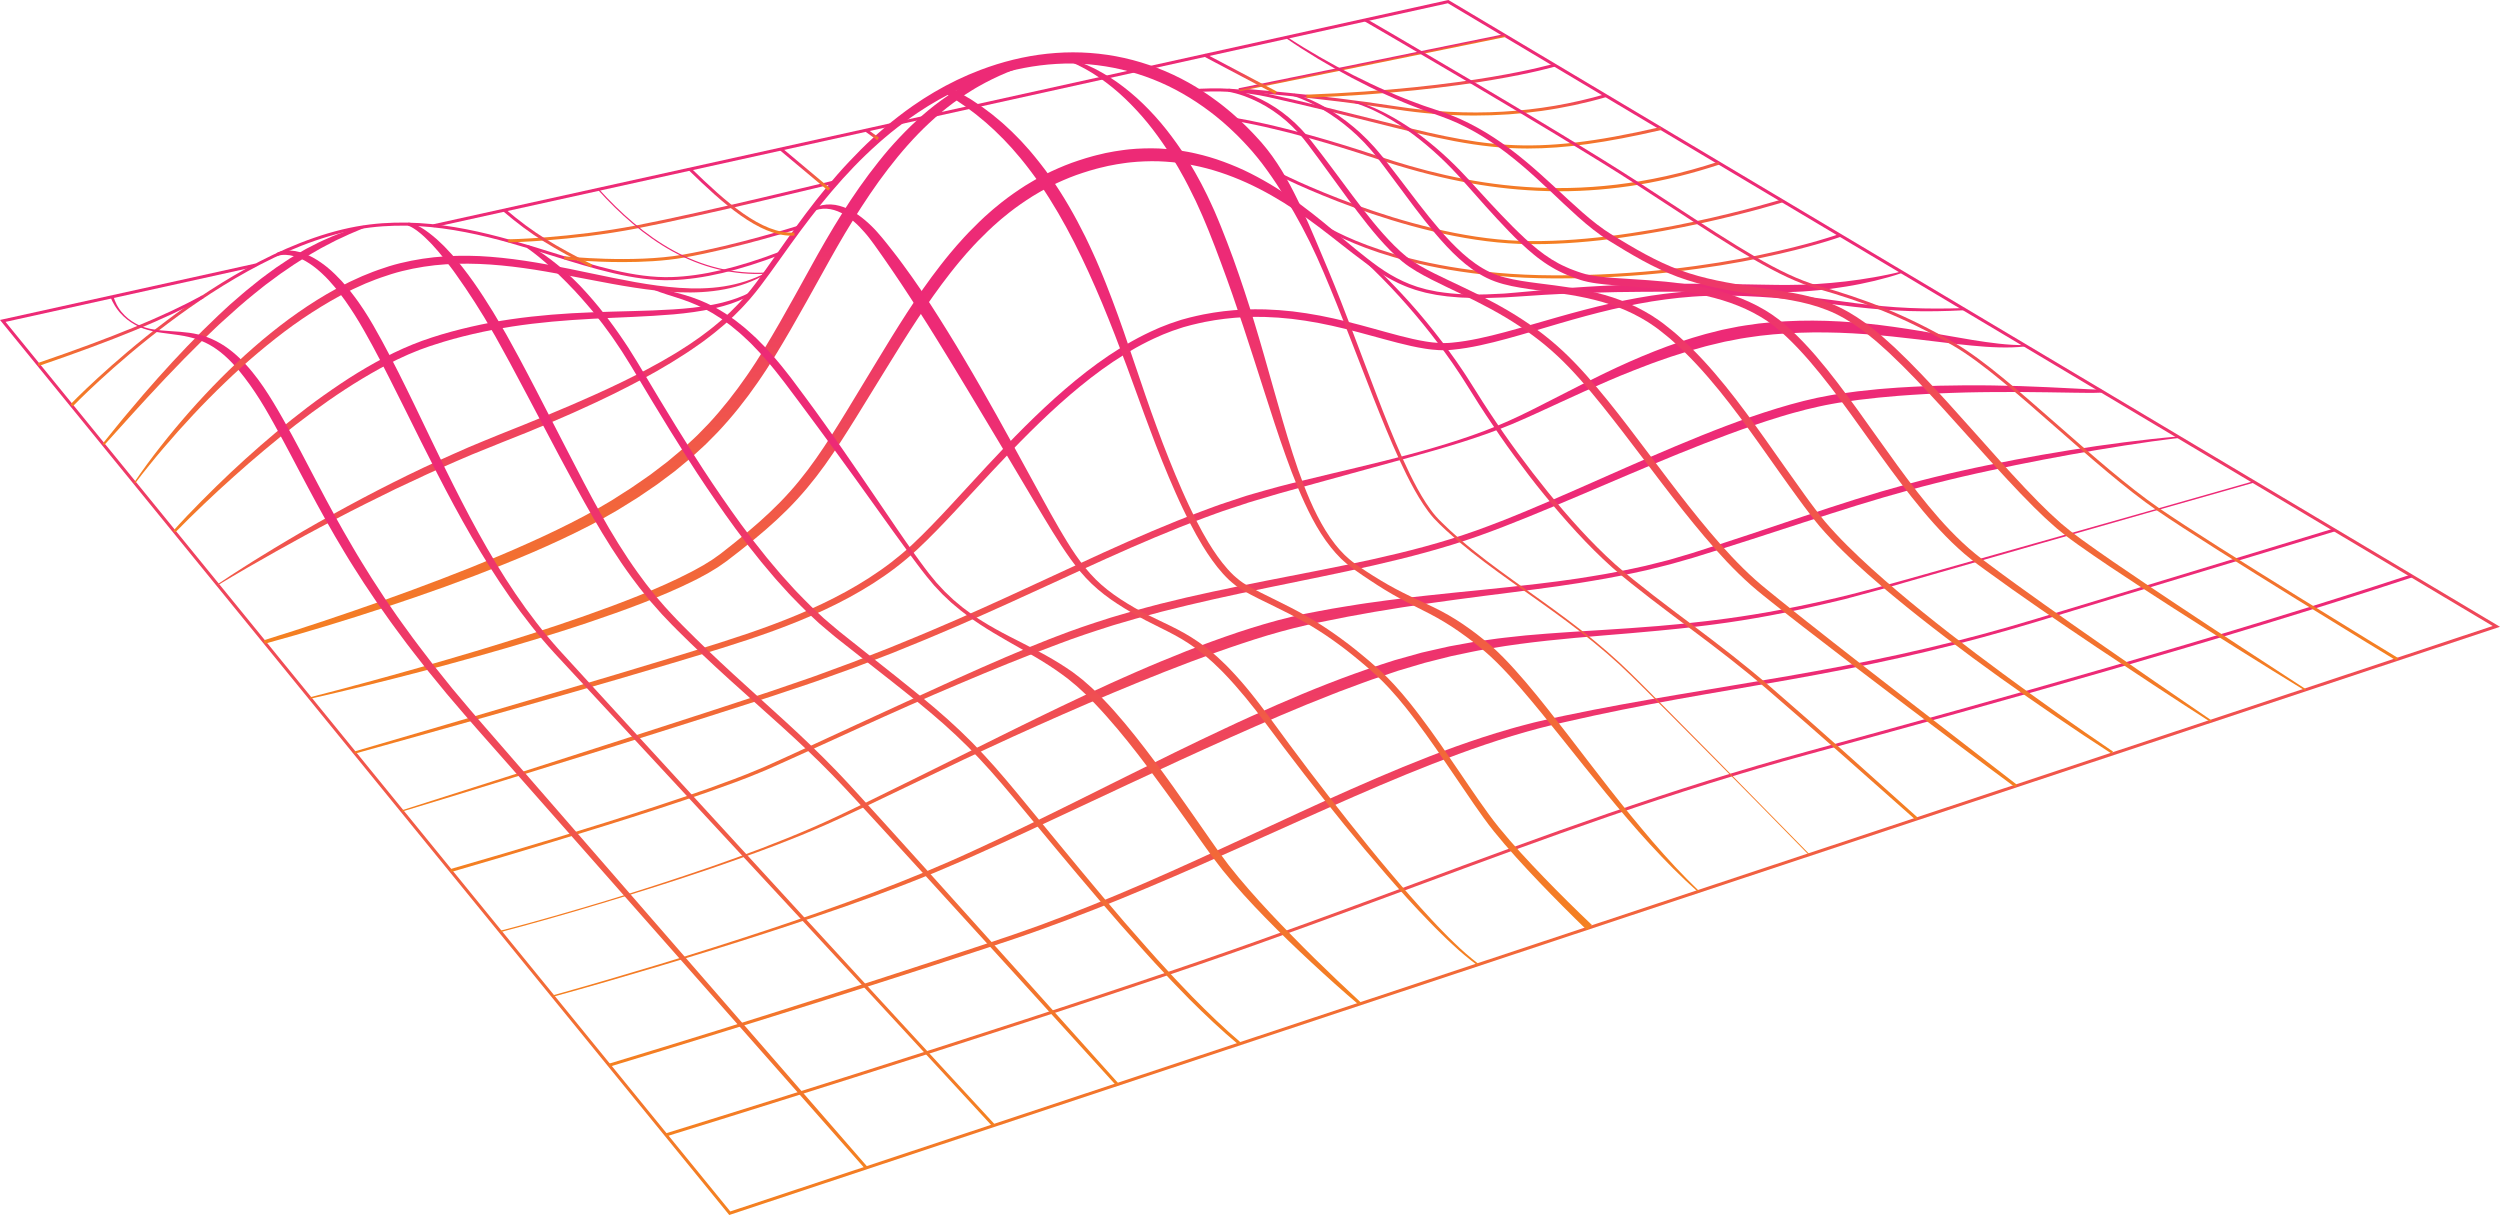 <svg width="370" height="180" viewBox="0 0 370 180" fill="none" xmlns="http://www.w3.org/2000/svg">
<path d="M107.927 179.821L107.829 179.7L0 47.354L37.828 38.999L37.925 39.442L0.818 47.639L108.082 179.291L368.914 92.65L214.285 0.483L64.211 33.636L64.112 33.192L214.363 0L214.44 0.047L370 92.768L369.529 92.924L107.927 179.821Z" fill="url(#paint0_linear_4213_2968)" fillOpacity="0.9"/>
<path d="M226.154 21.982C218.686 21.982 212.435 20.41 202.952 18.028C198.645 16.945 193.762 15.719 187.769 14.38C184.175 13.576 180.283 13.343 176.2 13.685L176.162 13.232C180.292 12.886 184.23 13.122 187.869 13.936C193.867 15.277 198.752 16.505 203.063 17.587C219.31 21.67 226.035 23.359 245.778 18.798L245.881 19.24C237.563 21.161 231.542 21.98 226.154 21.98V21.982Z" fill="url(#paint1_linear_4213_2968)" fillOpacity="0.9"/>
<path d="M10.757 60.153L10.429 59.84C10.486 59.779 16.285 53.755 24.601 47.496C32.286 41.714 43.758 34.542 54.766 33.217C64.624 32.031 73.766 34.884 81.832 37.401C88.049 39.342 93.921 41.173 99.383 41.007C103.945 40.867 109.214 39.629 115.492 37.222L115.654 37.646C109.328 40.071 104.01 41.319 99.397 41.461C93.859 41.63 87.95 39.787 81.695 37.834C73.673 35.33 64.58 32.492 54.819 33.668C43.913 34.982 32.518 42.107 24.879 47.855C16.59 54.091 10.812 60.094 10.754 60.153H10.757Z" fill="url(#paint2_linear_4213_2968)" fillOpacity="0.9"/>
<path d="M15.184 65.679L17.186 63.204L18.192 61.97L19.218 60.753C19.905 59.945 20.582 59.126 21.277 58.324L23.381 55.931C26.213 52.764 29.139 49.673 32.239 46.75L33.408 45.66L33.996 45.118L34.6 44.595L35.809 43.547C36.012 43.375 36.209 43.193 36.418 43.028L37.042 42.526L38.288 41.52C38.393 41.437 38.496 41.351 38.602 41.271L38.923 41.032L39.566 40.553C39.998 40.237 40.427 39.917 40.861 39.607L42.197 38.716L42.867 38.272C43.091 38.125 43.327 37.996 43.556 37.859L44.94 37.043C45.167 36.902 45.408 36.784 45.647 36.66L46.362 36.294C46.841 36.053 47.309 35.794 47.804 35.585L49.275 34.94C49.765 34.728 50.276 34.559 50.775 34.371L51.528 34.096C51.779 34.005 52.04 33.938 52.294 33.86C52.806 33.707 53.318 33.557 53.832 33.413L53.93 33.714C53.444 33.925 52.956 34.131 52.469 34.332C52.226 34.435 51.979 34.529 51.74 34.639L51.024 34.974L50.307 35.307C50.07 35.42 49.826 35.517 49.594 35.644L48.195 36.371C47.721 36.598 47.272 36.873 46.816 37.132L46.133 37.524C45.908 37.657 45.673 37.777 45.455 37.922L44.122 38.761C43.901 38.903 43.675 39.035 43.46 39.185L42.811 39.63L41.51 40.517C41.084 40.826 40.668 41.145 40.243 41.457L39.609 41.925L39.291 42.158C39.186 42.236 39.085 42.321 38.982 42.403L37.749 43.388C36.107 44.707 34.531 46.108 32.974 47.533L32.388 48.064C32.192 48.241 32.006 48.429 31.814 48.611L30.67 49.706L30.099 50.254C29.907 50.436 29.719 50.621 29.534 50.81L28.415 51.931L27.293 53.052L26.192 54.194L25.092 55.339L24.541 55.91L23.999 56.489C21.089 59.565 18.269 62.729 15.427 65.874L15.184 65.67V65.679Z" fill="url(#paint3_linear_4213_2968)" fillOpacity="0.9"/>
<path d="M25.665 78.538C26.334 77.79 27.015 77.06 27.702 76.332C28.392 75.609 29.09 74.893 29.793 74.181C31.2 72.758 32.633 71.361 34.087 69.985C37.01 67.25 40.017 64.601 43.157 62.108C44.726 60.861 46.318 59.638 47.958 58.481C48.362 58.185 48.779 57.903 49.193 57.618C49.606 57.334 50.016 57.045 50.439 56.772L51.699 55.944L52.979 55.145C54.698 54.099 56.458 53.115 58.269 52.225C60.085 51.349 61.969 50.572 63.892 49.955C65.807 49.327 67.756 48.807 69.717 48.356C71.678 47.905 73.658 47.53 75.648 47.248C79.628 46.67 83.637 46.367 87.638 46.222C89.639 46.145 91.638 46.09 93.633 46.039C95.629 45.986 97.621 45.921 99.605 45.794C101.589 45.672 103.567 45.47 105.51 45.093C105.999 45.01 106.476 44.881 106.958 44.773C107.198 44.716 107.433 44.64 107.671 44.575C107.909 44.507 108.148 44.445 108.38 44.36L109.081 44.123C109.314 44.041 109.538 43.939 109.768 43.85L110.111 43.711C110.224 43.664 110.333 43.605 110.445 43.553L111.112 43.231L111.292 43.556L110.623 43.912C110.511 43.97 110.4 44.035 110.286 44.086L109.941 44.242C109.709 44.343 109.482 44.456 109.247 44.548L108.539 44.817C108.304 44.913 108.062 44.982 107.821 45.059C107.58 45.134 107.341 45.217 107.097 45.282C106.608 45.406 106.123 45.551 105.629 45.65C103.66 46.089 101.661 46.351 99.662 46.529C95.662 46.871 91.664 46.964 87.682 47.18C85.692 47.288 83.705 47.419 81.724 47.602C79.745 47.786 77.771 48.02 75.809 48.323C75.319 48.403 74.827 48.473 74.339 48.562L72.875 48.824C71.903 49.019 70.929 49.209 69.966 49.442C68.036 49.891 66.12 50.407 64.241 51.031C64.006 51.108 63.768 51.179 63.535 51.26L62.841 51.509L62.148 51.759C61.916 51.841 61.692 51.944 61.463 52.035L60.78 52.316L60.438 52.457C60.324 52.505 60.214 52.56 60.102 52.61L58.757 53.229C56.98 54.093 55.248 55.059 53.55 56.081C50.151 58.129 46.91 60.441 43.758 62.871C42.18 64.084 40.639 65.343 39.11 66.622C37.582 67.899 36.078 69.206 34.594 70.538C31.62 73.19 28.73 75.948 25.937 78.79L25.663 78.538H25.665Z" fill="url(#paint4_linear_4213_2968)" fillOpacity="0.9"/>
<path d="M5.735 54.161L5.588 53.731C16.576 49.976 24.308 46.795 29.919 43.724L30.137 44.122C24.501 47.207 16.748 50.397 5.735 54.161Z" fill="url(#paint5_linear_4213_2968)" fillOpacity="0.9"/>
<path d="M39.048 94.76C44.959 92.928 50.829 90.953 56.662 88.89C59.577 87.854 62.479 86.781 65.366 85.676C68.254 84.573 71.124 83.427 73.968 82.225C75.39 81.626 76.806 81.009 78.212 80.375C78.914 80.059 79.62 79.746 80.317 79.417C81.017 79.093 81.715 78.768 82.405 78.427C85.177 77.085 87.903 75.657 90.516 74.068L92.456 72.828L93.425 72.209C93.746 71.999 94.056 71.774 94.372 71.558L96.26 70.249L98.085 68.861L98.541 68.514L98.77 68.34L98.989 68.157L99.866 67.421C100.448 66.926 101.048 66.454 101.594 65.922L102.432 65.144L102.851 64.755C102.991 64.625 103.135 64.5 103.263 64.36L104.857 62.724C106.93 60.493 108.811 58.088 110.548 55.574L111.192 54.624C111.407 54.308 111.623 53.993 111.825 53.666L113.055 51.723C113.845 50.404 114.642 49.09 115.401 47.748C116.936 45.076 118.421 42.361 119.921 39.65C120.668 38.295 121.424 36.934 122.211 35.588C122.993 34.241 123.8 32.906 124.631 31.585C126.288 28.939 128.085 26.372 130.04 23.918C130.287 23.614 130.526 23.303 130.78 23.004L131.538 22.101L132.321 21.221C132.58 20.925 132.855 20.644 133.122 20.355C134.202 19.212 135.33 18.111 136.514 17.073C137.697 16.033 138.95 15.069 140.252 14.182C140.905 13.741 141.568 13.313 142.247 12.913C142.58 12.704 142.933 12.526 143.275 12.332C143.617 12.137 143.972 11.964 144.322 11.786C147.133 10.367 150.13 9.355 153.185 8.728L153.309 9.232C151.829 9.662 150.38 10.174 148.964 10.759C147.551 11.351 146.174 12.019 144.85 12.774C144.52 12.965 144.187 13.149 143.866 13.357C143.543 13.561 143.216 13.754 142.901 13.968C142.262 14.382 141.64 14.822 141.028 15.273C140.726 15.505 140.422 15.733 140.122 15.968L139.237 16.689L138.376 17.436L137.532 18.204C135.303 20.279 133.296 22.586 131.433 25.009C129.566 27.431 127.874 29.991 126.245 32.594C125.434 33.899 124.647 35.219 123.883 36.554C123.115 37.886 122.376 39.238 121.621 40.591C120.115 43.294 118.622 46.011 117.064 48.704C116.296 50.055 115.484 51.388 114.678 52.723L113.42 54.702C113.214 55.033 112.991 55.355 112.77 55.679L112.108 56.651C110.325 59.23 108.36 61.698 106.197 63.988L104.537 65.667C104.402 65.811 104.252 65.938 104.108 66.072L103.672 66.471L102.801 67.267C102.232 67.81 101.611 68.293 101.008 68.797L100.099 69.548L99.872 69.736L99.638 69.913L99.166 70.265L97.282 71.674L95.342 72.998C95.018 73.216 94.699 73.442 94.37 73.654L93.375 74.274L91.383 75.51C88.681 77.107 85.896 78.519 83.075 79.842C80.253 81.164 77.392 82.387 74.509 83.543C71.625 84.701 68.72 85.802 65.802 86.858C62.882 87.913 59.945 88.915 57.001 89.89C54.057 90.867 51.096 91.793 48.129 92.694C45.162 93.596 42.183 94.452 39.189 95.268L39.046 94.769L39.048 94.76Z" fill="url(#paint6_linear_4213_2968)" fillOpacity="0.9"/>
<path d="M45.858 103.201C48.605 102.502 51.346 101.772 54.083 101.026C56.82 100.281 59.552 99.526 62.28 98.746C67.73 97.181 73.169 95.577 78.559 93.832C83.949 92.089 89.312 90.253 94.555 88.149C97.171 87.087 99.761 85.959 102.246 84.666C102.563 84.513 102.861 84.335 103.168 84.168L104.083 83.661L104.966 83.113L105.407 82.839C105.552 82.747 105.687 82.642 105.828 82.544L106.662 81.946L107.494 81.291C108.045 80.85 108.609 80.423 109.149 79.971C111.341 78.197 113.47 76.355 115.422 74.356C117.381 72.361 119.141 70.195 120.75 67.9C122.365 65.61 123.854 63.211 125.332 60.798L129.739 53.527C132.68 48.677 135.658 43.797 139.191 39.265C139.626 38.694 140.086 38.142 140.538 37.583L141.236 36.76L141.586 36.349L141.946 35.947C142.896 34.864 143.903 33.829 144.942 32.824L145.731 32.079L146.543 31.359C146.679 31.239 146.812 31.118 146.952 31L147.371 30.653C147.653 30.425 147.925 30.187 148.213 29.966C149.352 29.067 150.545 28.235 151.771 27.452L152.707 26.892C152.864 26.799 153.017 26.703 153.178 26.615L153.658 26.355C153.979 26.183 154.294 26 154.621 25.841L155.602 25.361C156.923 24.75 158.271 24.187 159.658 23.742C160.344 23.497 161.049 23.312 161.748 23.109C162.098 23.006 162.454 22.933 162.807 22.846L163.337 22.719L163.602 22.655L163.872 22.604C164.59 22.47 165.306 22.32 166.033 22.239L166.577 22.165C166.758 22.139 166.939 22.115 167.122 22.102L168.215 22.013C169.675 21.934 171.143 21.913 172.6 22.05L173.147 22.09L173.69 22.157C174.052 22.204 174.416 22.239 174.776 22.298L175.854 22.484C176.035 22.513 176.213 22.552 176.391 22.591L176.925 22.709C178.347 23.026 179.747 23.441 181.107 23.946C182.467 24.45 183.804 25.012 185.09 25.669C186.379 26.32 187.633 27.031 188.852 27.789C190.073 28.548 191.251 29.365 192.405 30.211C193.558 31.059 194.681 31.94 195.785 32.839C196.89 33.738 197.972 34.662 199.054 35.577C199.597 36.033 200.138 36.484 200.688 36.928C201.238 37.373 201.789 37.818 202.346 38.249C203.463 39.112 204.591 39.956 205.805 40.656C207.014 41.363 208.283 41.964 209.614 42.4C209.777 42.465 209.949 42.502 210.117 42.552L210.623 42.695L211.129 42.837L211.644 42.944L212.675 43.156L213.719 43.305C216.51 43.677 219.348 43.636 222.167 43.47L222.695 43.442L223.224 43.397L224.281 43.306C224.985 43.247 225.689 43.185 226.398 43.118L228.52 42.922C229.227 42.852 229.936 42.805 230.643 42.746C231.352 42.692 232.06 42.63 232.768 42.581L234.895 42.44C235.603 42.39 236.314 42.353 237.023 42.316L239.152 42.209C241.992 42.086 244.834 42.015 247.676 41.988C250.517 41.97 253.358 41.988 256.196 42.047L260.449 42.123C261.156 42.133 261.865 42.153 262.571 42.157L263.631 42.169H264.69C267.505 42.172 270.321 41.976 273.124 41.655C274.525 41.488 275.924 41.29 277.315 41.042C278.01 40.916 278.705 40.791 279.397 40.642C280.089 40.498 280.781 40.344 281.463 40.167L281.533 40.382C280.185 40.857 278.811 41.228 277.425 41.566C276.038 41.894 274.642 42.182 273.233 42.407C271.825 42.634 270.41 42.837 268.988 42.963C268.634 43.002 268.278 43.029 267.92 43.056C267.564 43.084 267.208 43.114 266.851 43.138C266.138 43.176 265.421 43.215 264.709 43.227L263.64 43.253L262.572 43.265C261.861 43.276 261.15 43.274 260.44 43.274L256.183 43.24C253.348 43.218 250.514 43.182 247.682 43.175C246.266 43.172 244.85 43.167 243.434 43.184C242.017 43.188 240.603 43.214 239.187 43.232C236.356 43.299 233.524 43.365 230.697 43.521C229.989 43.559 229.282 43.585 228.575 43.633L226.454 43.774L224.329 43.912L223.265 43.978L222.732 44.012L222.199 44.031C221.487 44.054 220.776 44.093 220.065 44.102C219.351 44.101 218.639 44.113 217.928 44.099L216.858 44.057C216.502 44.04 216.145 44.043 215.789 44.004L214.721 43.913C214.544 43.897 214.366 43.888 214.188 43.865L213.657 43.791L212.593 43.644L211.539 43.432L211.012 43.324L210.493 43.184L209.973 43.043C209.801 42.993 209.625 42.956 209.457 42.891L208.439 42.537C208.268 42.483 208.104 42.406 207.939 42.336L207.444 42.123C207.281 42.05 207.113 41.985 206.95 41.906L206.47 41.662C206.151 41.497 205.824 41.346 205.519 41.157C205.21 40.975 204.897 40.798 204.592 40.61L203.691 40.025C203.39 39.831 203.104 39.619 202.808 39.416L202.369 39.109L201.939 38.791C201.363 38.37 200.797 37.94 200.232 37.509C199.666 37.077 199.105 36.637 198.549 36.196C196.319 34.442 194.095 32.7 191.752 31.139C189.418 29.57 186.983 28.168 184.445 27.017C181.905 25.875 179.264 24.976 176.554 24.453C175.203 24.176 173.834 24.008 172.462 23.921C171.09 23.821 169.713 23.849 168.344 23.939L167.317 24.029C167.146 24.04 166.975 24.064 166.805 24.088L166.295 24.16C165.612 24.238 164.938 24.382 164.262 24.508L164.009 24.556L163.758 24.615L163.254 24.735C162.919 24.818 162.578 24.885 162.248 24.982C161.585 25.174 160.915 25.345 160.264 25.576C158.948 25.994 157.671 26.524 156.417 27.099L155.486 27.55C155.175 27.7 154.877 27.874 154.571 28.035L154.115 28.28C153.964 28.362 153.817 28.454 153.668 28.54L152.778 29.069C151.612 29.809 150.471 30.596 149.382 31.451C149.107 31.661 148.845 31.889 148.575 32.105L148.172 32.435C148.039 32.547 147.91 32.663 147.78 32.777L146.998 33.466L146.238 34.179C145.236 35.141 144.26 36.137 143.336 37.183L142.986 37.572L142.646 37.971L141.966 38.768C141.525 39.312 141.075 39.847 140.648 40.403C137.193 44.818 134.196 49.609 131.229 54.435L126.766 61.682C125.264 64.094 123.745 66.506 122.074 68.841C120.405 71.173 118.551 73.401 116.513 75.434C114.479 77.472 112.287 79.323 110.052 81.094C109.499 81.545 108.928 81.97 108.366 82.408L107.521 83.06L106.62 83.691C106.469 83.794 106.32 83.906 106.166 84.001L105.701 84.283L104.769 84.846L103.818 85.361C103.5 85.529 103.187 85.71 102.863 85.863C100.295 87.153 97.66 88.254 95.005 89.287C92.347 90.314 89.664 91.258 86.969 92.165C86.295 92.389 85.621 92.618 84.946 92.835L82.918 93.489C81.562 93.913 80.207 94.34 78.847 94.747C76.128 95.572 73.401 96.364 70.667 97.13C67.933 97.899 65.194 98.642 62.448 99.359C56.956 100.799 51.446 102.158 45.911 103.419L45.858 103.2V103.201Z" fill="url(#paint7_linear_4213_2968)" fillOpacity="0.9"/>
<path d="M52.416 111.228C62.753 108.195 73.097 105.187 83.425 102.124C88.586 100.586 93.755 99.07 98.898 97.487C104.048 95.901 109.206 94.364 114.234 92.487C119.257 90.612 124.17 88.402 128.656 85.506C129.773 84.78 130.871 84.021 131.925 83.21C132.98 82.396 133.997 81.539 134.974 80.637C136.923 78.816 138.769 76.865 140.601 74.897C144.258 70.957 147.855 66.932 151.69 63.122C153.607 61.218 155.578 59.361 157.633 57.594C159.688 55.829 161.825 54.149 164.082 52.628C166.34 51.114 168.717 49.756 171.227 48.665C171.383 48.597 171.538 48.523 171.697 48.459L172.175 48.273L173.132 47.9C173.453 47.784 173.782 47.682 174.106 47.572L174.594 47.41L174.838 47.33L175.086 47.262C175.749 47.088 176.41 46.886 177.078 46.756L178.079 46.54L179.087 46.361L179.592 46.272L180.099 46.2L181.114 46.061C181.453 46.022 181.794 45.993 182.133 45.958L182.642 45.908C182.812 45.892 182.983 45.886 183.152 45.875L184.175 45.813L185.198 45.786L185.71 45.774L186.222 45.778C186.563 45.783 186.904 45.781 187.246 45.79C188.609 45.834 189.969 45.936 191.323 46.087C192.676 46.251 194.019 46.459 195.355 46.712C198.023 47.227 200.649 47.907 203.247 48.629C204.546 48.987 205.84 49.354 207.136 49.69C208.431 50.024 209.729 50.333 211.03 50.542C211.356 50.602 211.681 50.633 212.005 50.676C212.331 50.714 212.655 50.734 212.981 50.76L213.465 50.773L213.708 50.779L213.948 50.77L214.43 50.754L214.922 50.71C216.235 50.59 217.547 50.368 218.851 50.095C221.46 49.544 224.043 48.804 226.628 48.061C229.213 47.316 231.804 46.559 234.417 45.875C237.031 45.192 239.668 44.578 242.333 44.1C243.666 43.86 245.003 43.648 246.348 43.483C247.692 43.308 249.043 43.188 250.394 43.096C251.071 43.06 251.746 43.014 252.425 43.002C252.764 42.995 253.102 42.978 253.441 42.976L254.457 42.973C254.796 42.969 255.134 42.978 255.472 42.986L256.485 43.01L257.498 43.034L258.511 43.084C261.213 43.205 263.906 43.464 266.584 43.8C269.261 44.133 271.925 44.537 274.592 44.87C277.26 45.205 279.934 45.468 282.619 45.58C285.303 45.7 287.991 45.69 290.68 45.595L290.696 45.917C288.002 46.058 285.302 46.116 282.603 46.036C279.902 45.957 277.21 45.725 274.529 45.424C271.848 45.123 269.18 44.754 266.508 44.455C263.838 44.153 261.162 43.938 258.481 43.832L257.475 43.789L256.47 43.773L255.464 43.758C255.13 43.751 254.793 43.745 254.46 43.753L253.458 43.764C253.123 43.768 252.79 43.786 252.455 43.797C251.785 43.815 251.119 43.865 250.451 43.906C249.117 44.007 247.784 44.136 246.459 44.319C245.132 44.492 243.81 44.711 242.494 44.958C239.86 45.451 237.252 46.08 234.661 46.779C232.07 47.48 229.495 48.253 226.91 49.019C224.326 49.782 221.727 50.533 219.067 51.108C217.738 51.391 216.39 51.627 215.021 51.757L214.507 51.804L213.979 51.825L213.715 51.836L213.453 51.83L212.929 51.818C212.582 51.792 212.235 51.772 211.892 51.733C211.549 51.688 211.204 51.656 210.866 51.595C209.508 51.382 208.181 51.072 206.868 50.737C205.555 50.401 204.255 50.039 202.958 49.687C200.365 48.972 197.772 48.303 195.149 47.802C193.837 47.557 192.52 47.352 191.197 47.195C189.874 47.048 188.547 46.951 187.217 46.91C186.886 46.901 186.552 46.903 186.221 46.9L185.722 46.895L185.224 46.909L184.228 46.936L183.234 46.998C183.069 47.01 182.902 47.016 182.737 47.032L182.242 47.081C181.912 47.116 181.582 47.145 181.252 47.183L180.266 47.319L179.773 47.389L179.283 47.477L178.303 47.651L177.33 47.863C176.676 47.991 176.048 48.184 175.409 48.35L175.169 48.415L174.933 48.492L174.462 48.648C174.148 48.754 173.833 48.851 173.521 48.963L172.596 49.323L172.133 49.503C171.98 49.566 171.83 49.637 171.677 49.703C169.245 50.758 166.924 52.078 164.709 53.56C162.496 55.048 160.391 56.7 158.36 58.44C156.329 60.182 154.375 62.019 152.47 63.906C148.661 67.686 145.055 71.676 141.378 75.619C139.534 77.587 137.67 79.546 135.678 81.395C134.674 82.316 133.628 83.192 132.548 84.02C131.466 84.846 130.346 85.62 129.201 86.353C124.609 89.275 119.622 91.478 114.549 93.337C109.471 95.195 104.287 96.705 99.135 98.256C96.554 99.031 93.969 99.794 91.382 100.546C88.797 101.302 86.207 102.045 83.617 102.784L68.069 107.19C62.885 108.655 57.696 110.101 52.506 111.54L52.418 111.23L52.416 111.228Z" fill="url(#paint8_linear_4213_2968)" fillOpacity="0.9"/>
<path d="M59.465 119.925C69.516 116.719 79.569 113.522 89.606 110.273L104.66 105.401L112.178 102.937L114.056 102.318L115.925 101.677L119.661 100.395C120.287 100.188 120.902 99.955 121.521 99.728L123.375 99.045L125.228 98.362L126.155 98.022L127.075 97.661L130.753 96.222L131.674 95.863L132.588 95.488L134.414 94.737C136.857 93.753 139.27 92.692 141.69 91.657C144.096 90.587 146.509 89.525 148.902 88.422C153.7 86.239 158.466 83.982 163.273 81.798C168.08 79.617 172.931 77.507 177.89 75.654C179.133 75.201 180.364 74.716 181.627 74.316L183.513 73.691L184.457 73.38C184.772 73.279 185.093 73.194 185.409 73.1C186.681 72.736 187.955 72.362 189.233 72.026L191.151 71.534L193.073 71.06C198.198 69.799 203.349 68.653 208.443 67.297C210.991 66.623 213.525 65.892 216.024 65.069C218.524 64.248 220.993 63.33 223.384 62.247C225.779 61.17 228.117 59.956 230.466 58.755C232.813 57.552 235.167 56.349 237.555 55.203C242.325 52.909 247.256 50.863 252.413 49.437L254.357 48.945L254.844 48.822L255.336 48.721L256.322 48.523C257.63 48.229 258.968 48.079 260.296 47.881C262.954 47.578 265.625 47.442 268.292 47.45C270.959 47.465 273.622 47.616 276.266 47.89C278.911 48.155 281.535 48.542 284.145 48.972C286.751 49.416 289.346 49.887 291.938 50.319C294.533 50.73 297.136 51.11 299.767 51.078L299.781 51.267C298.463 51.423 297.129 51.45 295.802 51.411C294.474 51.376 293.15 51.275 291.833 51.148C290.513 51.023 289.199 50.875 287.889 50.713L283.963 50.241C281.351 49.926 278.74 49.646 276.129 49.458C274.823 49.358 273.517 49.298 272.212 49.246C270.906 49.198 269.602 49.192 268.298 49.198C266.994 49.218 265.692 49.257 264.393 49.343C263.093 49.417 261.797 49.54 260.505 49.69C259.224 49.879 257.938 50.024 256.669 50.3L255.713 50.483L255.236 50.575L254.762 50.69L252.866 51.143C252.548 51.211 252.237 51.312 251.924 51.397L250.983 51.662L250.041 51.924C249.729 52.018 249.419 52.121 249.108 52.218L247.242 52.812L245.39 53.457C244.769 53.665 244.162 53.91 243.548 54.139C242.936 54.372 242.322 54.597 241.716 54.847L239.889 55.58L238.075 56.347C235.659 57.384 233.26 58.466 230.867 59.576C229.671 60.13 228.473 60.684 227.269 61.23C226.065 61.773 224.861 62.32 223.636 62.827C218.733 64.855 213.64 66.296 208.559 67.718L193.3 71.923L189.491 72.982C189.173 73.067 188.858 73.162 188.544 73.258L187.602 73.542L185.714 74.099C185.4 74.195 185.082 74.28 184.77 74.382L183.836 74.696L181.967 75.315C180.713 75.707 179.489 76.187 178.253 76.632C168.391 80.287 158.914 84.945 149.29 89.277C146.891 90.375 144.469 91.43 142.053 92.494C139.622 93.525 137.202 94.58 134.749 95.559L132.915 96.305L131.997 96.679L131.073 97.035L127.375 98.453L126.449 98.807L125.518 99.143L123.653 99.814L121.789 100.484C121.168 100.708 120.549 100.936 119.92 101.14L116.164 102.399L114.286 103.027L112.402 103.633L104.866 106.044C99.838 107.641 94.808 109.234 89.772 110.803L74.656 115.485L67.092 117.807L59.521 120.106L59.465 119.925Z" fill="url(#paint9_linear_4213_2968)" fillOpacity="0.9"/>
<path d="M66.628 128.631C71.763 127.155 76.89 125.64 82.005 124.091C87.118 122.534 92.217 120.935 97.294 119.269L101.095 118L104.88 116.688C107.388 115.777 109.905 114.876 112.351 113.824L113.27 113.437L114.184 113.026L116.008 112.2L119.651 110.529L126.931 107.167C131.788 104.933 136.644 102.694 141.516 100.485C143.953 99.382 146.402 98.306 148.861 97.248C150.093 96.722 151.327 96.205 152.564 95.69L154.43 94.942L155.363 94.569L156.302 94.21C158.798 93.232 161.347 92.372 163.906 91.564L164.385 91.409L164.868 91.267L165.834 90.984L167.767 90.419C168.412 90.236 169.062 90.071 169.71 89.897L171.655 89.384C176.852 88.066 182.103 86.996 187.35 85.956C192.597 84.919 197.85 83.938 203.063 82.796C208.271 81.642 213.44 80.311 218.453 78.525C220.96 77.627 223.44 76.645 225.903 75.619C228.367 74.594 230.818 73.536 233.264 72.458C238.154 70.307 243.034 68.115 247.971 66.043C252.908 63.971 257.902 61.998 263.051 60.426C265.626 59.646 268.238 58.955 270.91 58.496C271.243 58.44 271.578 58.378 271.911 58.328L272.91 58.192L274.91 57.919L276.915 57.707L277.917 57.601C278.252 57.568 278.587 57.547 278.922 57.518L280.93 57.365C281.599 57.317 282.27 57.289 282.94 57.25C284.278 57.167 285.62 57.132 286.961 57.085C289.641 57.023 292.322 57.002 295 57.047C297.677 57.09 300.353 57.173 303.027 57.302C304.362 57.361 305.698 57.43 307.032 57.501C308.364 57.562 309.707 57.662 311.019 57.654L311.041 58.108C309.68 58.173 308.352 58.137 307.011 58.122L303.002 58.059C300.331 58.022 297.662 57.996 294.995 58.025C294.329 58.036 293.661 58.03 292.994 58.046L290.995 58.084C290.329 58.093 289.663 58.125 288.996 58.145C288.33 58.17 287.663 58.183 286.998 58.22C285.669 58.285 284.337 58.339 283.009 58.438C282.346 58.485 281.681 58.522 281.018 58.579L279.031 58.758C278.699 58.788 278.367 58.812 278.037 58.847L277.047 58.959L275.066 59.183L273.095 59.466L272.109 59.608C271.782 59.66 271.46 59.722 271.135 59.779C269.838 60.008 268.549 60.306 267.263 60.618C266.624 60.791 265.98 60.948 265.344 61.131C264.708 61.317 264.067 61.49 263.434 61.691C260.896 62.466 258.379 63.331 255.883 64.258C253.385 65.18 250.902 66.152 248.43 67.159C243.488 69.17 238.583 71.293 233.659 73.38C231.196 74.421 228.732 75.464 226.251 76.471C223.769 77.473 221.279 78.463 218.747 79.355C213.681 81.145 208.479 82.495 203.26 83.688C198.036 84.872 192.788 85.91 187.556 86.991C182.323 88.067 177.107 89.204 171.944 90.524L168.086 91.564L166.171 92.124L165.212 92.404L164.733 92.545L164.258 92.698C161.721 93.504 159.198 94.335 156.708 95.289C151.713 97.145 146.77 99.17 141.851 101.253C136.928 103.331 132.049 105.509 127.184 107.722L119.886 111.043L116.231 112.695L114.4 113.512L113.482 113.918L112.552 114.304C110.081 115.351 107.556 116.237 105.036 117.137L101.24 118.438L97.433 119.699C92.349 121.359 87.24 122.939 82.126 124.495C77.011 126.053 71.886 127.579 66.749 129.064L66.623 128.628L66.628 128.631Z" fill="url(#paint10_linear_4213_2968)" fillOpacity="0.9"/>
<path d="M74.005 137.756C76.632 137.084 79.248 136.366 81.856 135.618C84.466 134.875 87.067 134.111 89.665 133.322C94.855 131.739 100.02 130.074 105.145 128.3C110.268 126.521 115.351 124.612 120.319 122.449C122.804 121.371 125.245 120.192 127.687 119.012C130.127 117.828 132.559 116.626 134.991 115.423L149.579 108.186C154.448 105.781 159.342 103.419 164.291 101.168C164.907 100.882 165.53 100.61 166.152 100.333C166.775 100.059 167.393 99.777 168.018 99.509L169.89 98.698C170.514 98.429 171.146 98.171 171.773 97.908C174.288 96.868 176.814 95.851 179.382 94.927C180.019 94.688 180.664 94.466 181.308 94.239C181.952 94.013 182.594 93.783 183.245 93.574C183.895 93.365 184.542 93.144 185.196 92.946L187.157 92.35L189.135 91.796C189.795 91.614 190.463 91.458 191.128 91.292C192.464 90.977 193.813 90.694 195.149 90.455C196.488 90.202 197.828 89.955 199.175 89.749L201.192 89.425C201.865 89.313 202.54 89.231 203.214 89.135L205.236 88.855C205.91 88.765 206.585 88.686 207.261 88.602L209.286 88.353L211.312 88.128C212.663 87.974 214.014 87.836 215.365 87.698L219.416 87.291C222.115 87.008 224.814 86.742 227.505 86.415L229.523 86.165L230.531 86.038L231.537 85.898L233.548 85.615C234.218 85.515 234.885 85.4 235.553 85.294C238.229 84.875 240.883 84.342 243.521 83.746C244.18 83.594 244.833 83.417 245.489 83.255L246.471 83.007L246.964 82.883C247.127 82.841 247.288 82.789 247.451 82.742L249.396 82.167L250.368 81.88L251.338 81.569C253.923 80.749 256.499 79.903 259.074 79.05L266.79 76.46C269.363 75.596 271.941 74.74 274.534 73.927C279.72 72.296 284.973 70.858 290.282 69.679L292.273 69.242C292.937 69.095 293.603 68.963 294.268 68.826C295.598 68.549 296.932 68.293 298.266 68.035C300.935 67.528 303.611 67.056 306.295 66.629C308.977 66.201 311.665 65.807 314.359 65.465C315.707 65.296 317.055 65.132 318.405 64.985C319.754 64.834 321.105 64.702 322.461 64.593L322.48 64.807C319.791 65.135 317.104 65.517 314.426 65.937C311.747 66.357 309.074 66.806 306.405 67.286C303.737 67.76 301.077 68.284 298.419 68.816C297.092 69.09 295.764 69.361 294.442 69.655C293.78 69.802 293.117 69.935 292.457 70.088L290.476 70.539C289.814 70.684 289.158 70.852 288.501 71.01C287.843 71.17 287.185 71.325 286.53 71.497L284.563 72L282.603 72.528C279.992 73.244 277.396 74.01 274.807 74.808C272.22 75.614 269.639 76.444 267.058 77.279L259.315 79.795C256.731 80.626 254.142 81.45 251.548 82.249L250.576 82.55L249.594 82.832L247.63 83.393C247.304 83.492 246.974 83.573 246.644 83.655L245.654 83.903C244.993 84.065 244.334 84.242 243.671 84.394C241.015 84.983 238.348 85.532 235.664 85.966C234.993 86.077 234.324 86.195 233.651 86.298L231.635 86.599L230.628 86.752L229.619 86.891L227.601 87.168L223.561 87.697L219.522 88.21L215.488 88.743C214.144 88.924 212.801 89.103 211.46 89.3C206.096 90.064 200.757 90.96 195.469 92.067C194.139 92.327 192.836 92.624 191.536 92.952L190.562 93.209C190.238 93.297 189.91 93.371 189.588 93.468L187.648 94.021L185.718 94.617C185.075 94.816 184.437 95.037 183.798 95.245C183.156 95.45 182.518 95.671 181.881 95.892C181.243 96.111 180.604 96.328 179.971 96.561C174.89 98.386 169.86 100.39 164.863 102.482C159.864 104.568 154.906 106.761 149.967 109.005C147.503 110.137 145.04 111.275 142.588 112.435C140.138 113.599 137.686 114.76 135.243 115.94C132.798 117.117 130.352 118.294 127.897 119.454C125.442 120.61 122.983 121.765 120.478 122.82L118.598 123.607C117.971 123.869 117.337 124.11 116.705 124.361C116.072 124.606 115.445 124.867 114.807 125.101L112.901 125.816L111.946 126.171L110.988 126.515L109.073 127.207C107.795 127.661 106.511 128.103 105.23 128.548C100.091 130.299 94.914 131.932 89.716 133.499C87.119 134.288 84.516 135.052 81.906 135.795C79.295 136.539 76.681 137.265 74.055 137.954L74.002 137.747L74.005 137.756Z" fill="url(#paint11_linear_4213_2968)" fillOpacity="0.9"/>
<path d="M81.796 147.316C87.103 145.837 92.391 144.287 97.663 142.69C102.934 141.084 108.184 139.416 113.413 137.682C123.864 134.203 134.24 130.463 144.228 125.833C154.241 121.249 164.025 116.171 173.934 111.332C176.416 110.13 178.894 108.919 181.399 107.759C182.649 107.175 183.895 106.582 185.158 106.025C186.42 105.463 187.674 104.886 188.941 104.335C194.004 102.122 199.151 100.073 204.424 98.349L206.404 97.71L208.41 97.148L210.417 96.587L212.45 96.124C213.127 95.971 213.804 95.813 214.482 95.666L216.531 95.293L217.555 95.108C217.897 95.047 218.237 94.979 218.58 94.937L220.64 94.646C222.011 94.433 223.389 94.307 224.764 94.153L225.795 94.042L226.828 93.956L228.894 93.783C230.271 93.671 231.649 93.597 233.026 93.494L237.153 93.237C239.903 93.067 242.649 92.877 245.392 92.653L247.447 92.465C248.131 92.4 248.818 92.348 249.501 92.265L251.551 92.037L252.577 91.923C252.919 91.885 253.261 91.849 253.6 91.799C259.062 91.136 264.482 90.149 269.85 88.94C275.225 87.756 280.515 86.215 285.823 84.729L301.735 80.242L317.643 75.742L333.542 71.214L333.603 71.426L317.701 75.948L301.806 80.496L285.916 85.059L281.945 86.203L279.959 86.776C279.297 86.967 278.637 87.164 277.969 87.338L273.975 88.419L272.977 88.688L271.97 88.927L269.957 89.404C264.587 90.664 259.156 91.702 253.681 92.415C253.34 92.468 252.998 92.507 252.654 92.548L251.626 92.671L249.57 92.918C248.886 93.007 248.198 93.064 247.512 93.136L245.452 93.341C244.079 93.478 242.705 93.59 241.331 93.714L237.21 94.056C231.719 94.507 226.236 95.014 220.832 95.925L218.809 96.275C218.471 96.328 218.138 96.405 217.802 96.475L216.798 96.687L214.791 97.107C214.126 97.268 213.466 97.441 212.802 97.607L210.817 98.111L208.853 98.695L206.888 99.278L204.945 99.938L202.999 100.59C202.673 100.695 202.352 100.816 202.031 100.936L201.068 101.294L199.142 102.01L198.178 102.367L197.221 102.746C195.947 103.254 194.668 103.749 193.397 104.269L189.596 105.858C184.542 108.017 179.526 110.278 174.52 112.571C169.519 114.875 164.532 117.218 159.54 119.555C154.551 121.899 149.555 124.234 144.515 126.474L142.625 127.316L140.722 128.129L138.818 128.94L138.343 129.143L137.863 129.335L136.903 129.72C134.348 130.764 131.764 131.73 129.179 132.69L125.286 134.088L121.377 135.437L120.401 135.773L119.419 136.098L117.458 136.752L115.497 137.406L113.529 138.043C108.286 139.745 103.018 141.372 97.737 142.948C92.456 144.527 87.163 146.06 81.847 147.522L81.79 147.309L81.796 147.316Z" fill="url(#paint12_linear_4213_2968)" fillOpacity="0.9"/>
<path d="M90.094 157.435C95.44 155.82 100.777 154.178 106.111 152.522C111.442 150.857 116.767 149.17 122.086 147.471C127.405 145.768 132.718 144.045 138.025 142.306L145.978 139.672C148.63 138.793 151.269 137.901 153.889 136.944C159.125 135.021 164.291 132.91 169.41 130.691C174.528 128.468 179.598 126.132 184.666 123.789C189.736 121.449 194.795 119.075 199.912 116.82C205.025 114.555 210.193 112.395 215.464 110.484C218.103 109.544 220.766 108.658 223.466 107.889C224.142 107.698 224.814 107.5 225.496 107.329L226.515 107.064L227.024 106.931L227.537 106.81C228.22 106.653 228.903 106.483 229.588 106.336L231.64 105.902C237.115 104.745 242.623 103.774 248.133 102.841C259.15 100.97 270.192 99.269 281.095 96.867C286.546 95.668 291.962 94.313 297.326 92.772L301.341 91.59L305.351 90.377L313.371 87.951L345.437 78.209L345.568 78.643L313.492 88.351L305.476 90.786L301.468 92.005L297.447 93.193C292.075 94.738 286.658 96.131 281.202 97.35C275.749 98.576 270.256 99.624 264.755 100.607C259.254 101.591 253.741 102.496 248.247 103.486C242.752 104.476 237.277 105.563 231.843 106.816C226.394 107.992 221.097 109.678 215.869 111.593C210.647 113.52 205.501 115.664 200.39 117.896C195.277 120.127 190.189 122.428 185.093 124.715C182.546 125.86 179.992 126.996 177.433 128.118C174.875 129.243 172.307 130.348 169.73 131.43C164.58 133.608 159.381 135.671 154.115 137.559C151.484 138.508 148.828 139.392 146.176 140.261L138.211 142.863C132.895 144.582 127.575 146.284 122.248 147.966C116.92 149.646 111.588 151.308 106.251 152.956C100.915 154.611 95.576 156.253 90.227 157.865L90.097 157.431L90.094 157.435Z" fill="url(#paint13_linear_4213_2968)" fillOpacity="0.9"/>
<path d="M98.628 168.182L98.495 167.748C98.963 167.604 145.693 153.197 177.523 142.256C188.67 138.425 199.175 134.53 209.334 130.766C228.731 123.576 247.052 116.785 267.669 111.166C295.719 103.521 328.249 94.436 356.848 85.02L356.99 85.452C328.382 94.87 295.845 103.958 267.788 111.604C247.191 117.218 228.879 124.005 209.492 131.191C199.329 134.957 188.822 138.853 177.67 142.686C145.832 153.63 99.096 168.038 98.628 168.182Z" fill="url(#paint14_linear_4213_2968)" fillOpacity="0.9"/>
<path d="M227.183 36.138C226.397 36.138 225.62 36.124 224.85 36.095C207.726 35.462 188.946 25.867 188.758 25.772L188.967 25.368C189.153 25.465 207.847 35.013 224.869 35.641C241.902 36.271 263.505 29.573 263.72 29.505L263.857 29.938C263.649 30.003 243.87 36.136 227.184 36.136L227.183 36.138Z" fill="url(#paint15_linear_4213_2968)" fillOpacity="0.9"/>
<path d="M230.496 41.205C230.327 41.205 230.159 41.205 229.989 41.205C218 41.166 209.308 39.112 204.127 37.395C198.502 35.532 195.673 33.646 195.645 33.628L195.899 33.251C195.926 33.269 198.719 35.128 204.294 36.972C209.439 38.673 218.074 40.71 229.991 40.751C255.083 40.833 272.103 34.677 272.273 34.615L272.43 35.04C272.262 35.102 255.397 41.205 230.498 41.205H230.496Z" fill="url(#paint16_linear_4213_2968)" fillOpacity="0.9"/>
<path d="M230.803 28.307C229.71 28.307 228.613 28.281 227.515 28.231C219.958 27.885 212.397 26.38 203.721 23.5C188.723 18.518 181.833 17.767 181.765 17.761L181.812 17.31C181.88 17.318 188.809 18.068 203.865 23.07C216.175 27.158 233.036 30.95 254.34 23.922L254.483 24.353C246.439 27.007 238.659 28.308 230.803 28.308V28.307Z" fill="url(#paint17_linear_4213_2968)" fillOpacity="0.9"/>
<path d="M218.288 17.102C214.394 17.102 210.44 16.791 206.443 16.169C195.084 14.403 183.448 13.537 183.331 13.528L183.365 13.075C183.481 13.084 195.134 13.952 206.512 15.72C217.299 17.397 227.756 16.796 237.598 13.932L237.725 14.368C231.468 16.187 224.965 17.1 218.289 17.1L218.288 17.102Z" fill="url(#paint18_linear_4213_2968)" fillOpacity="0.9"/>
<path d="M193.357 14.468L193.341 14.014C217.771 13.087 229.896 9.453 230.016 9.416L230.149 9.851C230.03 9.887 217.856 13.54 193.359 14.468H193.357Z" fill="url(#paint19_linear_4213_2968)" fillOpacity="0.9"/>
<path d="M222.726 5.029L183.309 13.065L183.4 13.51L222.816 5.474L222.726 5.029Z" fill="url(#paint20_linear_4213_2968)" fillOpacity="0.9"/>
<path d="M75.215 35.874L75.209 35.42C75.298 35.42 84.314 35.271 94.276 33.343C104.254 31.413 123.431 26.709 123.623 26.662L123.732 27.102C123.54 27.149 104.351 31.857 94.363 33.788C84.359 35.724 75.305 35.871 75.216 35.872L75.215 35.874Z" fill="url(#paint21_linear_4213_2968)" fillOpacity="0.9"/>
<path d="M92.149 38.79C87.428 38.79 83.53 38.387 83.468 38.381L83.514 37.93C83.616 37.941 93.697 38.982 101.054 37.694C109.069 36.291 118.2 33.381 118.291 33.351L118.43 33.784C118.338 33.813 109.179 36.733 101.133 38.142C98.299 38.638 95.066 38.791 92.149 38.791V38.79Z" fill="url(#paint22_linear_4213_2968)" fillOpacity="0.9"/>
<path d="M32.182 86.481C33.56 85.549 34.955 84.642 36.362 83.754L37.416 83.086L38.478 82.429C39.185 81.99 39.894 81.556 40.608 81.127C43.455 79.405 46.334 77.732 49.249 76.126C55.073 72.899 61.019 69.878 67.118 67.182L69.406 66.172C70.172 65.844 70.946 65.532 71.716 65.211L74.03 64.266L76.341 63.342L77.496 62.879L78.647 62.408L80.951 61.466L83.243 60.498L84.389 60.016L85.528 59.518C88.571 58.201 91.583 56.815 94.526 55.303L95.631 54.736L96.72 54.142L97.809 53.547C98.168 53.344 98.522 53.13 98.88 52.923L99.949 52.296L100.997 51.636C101.345 51.414 101.698 51.199 102.039 50.967L103.057 50.264L103.566 49.911C103.735 49.794 103.896 49.664 104.063 49.541L105.05 48.797C105.217 48.676 105.376 48.545 105.533 48.412L106.009 48.019L106.483 47.624L106.72 47.425L106.949 47.218L107.859 46.385L108.087 46.176L108.303 45.957L108.738 45.52C109.33 44.949 109.865 44.324 110.417 43.715C111.479 42.468 112.447 41.122 113.41 39.774L116.283 35.699C118.214 32.988 120.185 30.293 122.325 27.725C123.392 26.44 124.489 25.176 125.64 23.96C126.786 22.74 127.965 21.547 129.205 20.418L129.667 19.991L130.139 19.577C130.456 19.301 130.769 19.023 131.089 18.75C131.739 18.219 132.379 17.675 133.053 17.171C133.712 16.649 134.401 16.168 135.086 15.677C135.428 15.434 135.784 15.208 136.134 14.973L136.659 14.624C136.834 14.506 137.017 14.401 137.196 14.291L138.274 13.632L139.376 13.013L139.929 12.704L140.493 12.417L141.621 11.845L142.773 11.319L143.351 11.058L143.938 10.82L145.113 10.345L146.307 9.913C149.504 8.811 152.846 8.083 156.241 7.841C159.632 7.591 163.068 7.836 166.397 8.583C169.724 9.33 172.944 10.569 175.919 12.234C177.404 13.069 178.829 14.011 180.189 15.031L180.697 15.417C180.866 15.544 181.035 15.674 181.198 15.812L182.183 16.623L183.137 17.468C183.456 17.748 183.755 18.051 184.065 18.34C184.218 18.487 184.374 18.631 184.524 18.782L184.969 19.238C185.265 19.542 185.568 19.84 185.849 20.158L186.705 21.099C186.982 21.428 187.262 21.755 187.524 22.092C188.054 22.764 188.553 23.458 189.019 24.168C189.492 24.875 189.926 25.599 190.347 26.332C192.013 29.272 193.349 32.347 194.659 35.413C195.312 36.948 195.962 38.481 196.602 40.017C197.243 41.554 197.864 43.098 198.473 44.646C199.69 47.742 200.861 50.854 202.033 53.963C203.207 57.072 204.382 60.178 205.627 63.254C206.253 64.79 206.892 66.321 207.573 67.833C208.253 69.343 208.971 70.838 209.763 72.288C210.159 73.013 210.58 73.724 211.028 74.414C211.478 75.105 211.958 75.774 212.493 76.393C212.758 76.704 213.041 76.994 213.344 77.281L214.237 78.144C214.53 78.436 214.843 78.707 215.152 78.984L216.079 79.812C218.585 81.983 221.26 83.955 223.956 85.897C226.653 87.838 229.376 89.746 232.034 91.749C234.692 93.749 237.284 95.845 239.728 98.105C240.338 98.671 240.931 99.255 241.533 99.831C242.13 100.41 242.712 101.004 243.301 101.589L246.817 105.124L253.834 112.209L267.812 126.437L267.712 126.535C263.07 121.777 258.403 117.041 253.728 112.315L246.699 105.242L243.164 101.726C242.572 101.143 241.986 100.553 241.388 99.977C240.785 99.408 240.191 98.829 239.58 98.267C237.131 96.025 234.536 93.947 231.872 91.964C229.21 89.978 226.479 88.084 223.77 86.156C221.063 84.225 218.372 82.258 215.829 80.101C214.572 79.001 213.325 77.909 212.174 76.671C211.617 76.037 211.12 75.357 210.657 74.659C210.195 73.96 209.762 73.244 209.356 72.515C208.541 71.055 207.807 69.557 207.11 68.045C206.413 66.531 205.757 65.001 205.117 63.464C203.842 60.39 202.639 57.29 201.438 54.19C200.239 51.092 199.042 47.991 197.802 44.913C197.181 43.373 196.548 41.84 195.898 40.314C195.248 38.788 194.568 37.276 193.837 35.79C192.368 32.82 190.724 29.939 188.916 27.21C188.462 26.529 188.004 25.854 187.526 25.197C187.293 24.864 187.043 24.544 186.803 24.218C186.555 23.9 186.311 23.576 186.054 23.267C185.804 22.951 185.54 22.648 185.28 22.344L184.462 21.438C184.194 21.133 183.903 20.847 183.621 20.554L183.196 20.117C183.053 19.972 182.903 19.834 182.758 19.693C182.463 19.415 182.176 19.124 181.872 18.856L180.963 18.045L180.026 17.268C179.871 17.137 179.711 17.012 179.549 16.89L179.066 16.519C177.772 15.54 176.417 14.645 175.011 13.841C172.199 12.232 169.158 11.033 166.006 10.293C162.854 9.554 159.592 9.262 156.347 9.459C153.102 9.65 149.88 10.28 146.776 11.292L145.618 11.689L144.473 12.129L143.9 12.35L143.338 12.595L142.213 13.084L141.109 13.62L140.556 13.89L140.016 14.18L138.934 14.763L137.874 15.387C137.698 15.493 137.518 15.591 137.345 15.702L136.827 16.033C136.484 16.257 136.132 16.469 135.795 16.702C135.119 17.17 134.438 17.628 133.785 18.127C133.118 18.606 132.482 19.128 131.836 19.637C131.518 19.898 131.206 20.167 130.891 20.43L130.42 20.83L129.959 21.242C127.492 23.426 125.21 25.822 123.071 28.342C120.924 30.857 118.926 33.501 116.986 36.194L114.083 40.248C113.104 41.595 112.118 42.945 111.017 44.222C110.452 44.843 109.906 45.482 109.3 46.066L108.856 46.513L108.633 46.737L108.402 46.949L107.472 47.798L107.238 48.01L106.996 48.211L106.513 48.614L106.031 49.018C105.872 49.154 105.71 49.289 105.542 49.413L104.546 50.179C104.379 50.304 104.215 50.438 104.044 50.557L103.531 50.919C100.802 52.859 97.927 54.579 94.984 56.155C92.039 57.726 89.043 59.2 86 60.56L84.862 61.077L83.717 61.578L81.422 62.57L79.115 63.531L77.961 64.011L76.801 64.472L74.481 65.396L72.176 66.328C71.408 66.64 70.637 66.94 69.872 67.259L67.587 68.239C64.54 69.545 61.536 70.951 58.538 72.371C55.559 73.832 52.581 75.3 49.646 76.85C48.171 77.613 46.714 78.406 45.246 79.185C43.791 79.983 42.333 80.779 40.885 81.592C37.989 83.218 35.105 84.872 32.263 86.593L32.187 86.475L32.182 86.481Z" fill="url(#paint23_linear_4213_2968)" fillOpacity="0.9"/>
<path d="M16.808 43.868C16.898 44.271 17.064 44.698 17.27 45.084C17.319 45.184 17.373 45.279 17.432 45.373C17.49 45.467 17.543 45.565 17.606 45.656L17.8 45.927L17.899 46.062L18.006 46.189C18.571 46.876 19.278 47.448 20.064 47.872C20.451 48.099 20.875 48.249 21.29 48.411L21.935 48.596C22.147 48.667 22.373 48.686 22.591 48.73C23.028 48.815 23.475 48.868 23.925 48.907C24.373 48.951 24.823 48.983 25.276 49.01C26.18 49.065 27.09 49.128 28.007 49.251C28.92 49.381 29.838 49.589 30.719 49.919C31.601 50.248 32.444 50.688 33.23 51.205C34.015 51.726 34.742 52.325 35.42 52.969C36.094 53.617 36.727 54.299 37.31 55.018C37.902 55.731 38.443 56.48 38.967 57.237C39.482 58 39.982 58.77 40.454 59.556C40.938 60.339 41.375 61.13 41.833 61.919C42.738 63.498 43.594 65.101 44.447 66.701C45.299 68.301 46.135 69.905 46.971 71.508C48.646 74.711 50.371 77.876 52.204 80.979C52.661 81.754 53.113 82.535 53.593 83.297C54.07 84.061 54.535 84.832 55.02 85.591L56.495 87.856L56.864 88.422L57.247 88.979L58.012 90.093C59.018 91.589 60.101 93.033 61.155 94.495C61.415 94.863 61.695 95.217 61.968 95.576L62.789 96.65L63.61 97.725L64.02 98.263C64.158 98.441 64.302 98.615 64.443 98.792L66.136 100.904L66.984 101.959L67.856 102.996C69.024 104.373 70.171 105.766 71.37 107.125L128.379 172.692L128.039 172.992L70.552 107.834C69.347 106.486 68.181 105.091 66.998 103.716L66.115 102.681L65.253 101.627L63.528 99.52C63.384 99.345 63.239 99.171 63.098 98.992L62.678 98.455L61.841 97.382L61.003 96.308C60.725 95.95 60.44 95.595 60.173 95.228C59.095 93.765 57.991 92.323 56.959 90.826L56.172 89.713L55.778 89.156L55.397 88.592L53.876 86.327C53.376 85.567 52.895 84.797 52.404 84.031C51.907 83.268 51.442 82.487 50.97 81.71C49.084 78.6 47.329 75.415 45.623 72.217L44.348 69.817L43.085 67.417C42.242 65.82 41.384 64.232 40.509 62.661C40.065 61.88 39.633 61.085 39.172 60.322C38.717 59.552 38.239 58.799 37.748 58.058C37.498 57.69 37.248 57.323 36.992 56.96C36.729 56.604 36.476 56.24 36.202 55.893C35.935 55.539 35.656 55.2 35.381 54.855C35.094 54.522 34.81 54.184 34.505 53.869C33.315 52.586 31.962 51.455 30.384 50.706C29.597 50.33 28.758 50.059 27.892 49.859C27.025 49.658 26.132 49.543 25.233 49.425L23.883 49.245C23.431 49.183 22.981 49.107 22.535 48.998C22.083 48.913 21.65 48.758 21.212 48.623C20.999 48.538 20.79 48.444 20.579 48.356L20.422 48.29C20.37 48.266 20.32 48.235 20.27 48.209L19.966 48.049C19.163 47.607 18.433 47.033 17.82 46.346L17.703 46.219L17.596 46.084L17.382 45.813C17.314 45.721 17.249 45.624 17.182 45.53C17.114 45.437 17.051 45.34 16.993 45.24C16.748 44.842 16.536 44.441 16.369 43.974L16.81 43.864L16.808 43.868Z" fill="url(#paint24_linear_4213_2968)" fillOpacity="0.9"/>
<path d="M178.376 7.949L178.164 8.351L188.727 13.934L188.94 13.532L178.376 7.949Z" fill="url(#paint25_linear_4213_2968)" fillOpacity="0.9"/>
<path d="M190.438 5.436C192.013 6.485 193.638 7.466 195.282 8.412C196.926 9.353 198.589 10.265 200.278 11.121C201.971 11.971 203.675 12.799 205.415 13.545C206.278 13.934 207.158 14.28 208.035 14.638C208.471 14.822 208.918 14.977 209.36 15.145C209.804 15.308 210.245 15.478 210.69 15.637L213.386 16.544C214.299 16.843 215.185 17.212 216.067 17.592C217.816 18.384 219.5 19.315 221.101 20.366C224.313 22.463 227.192 25.003 229.982 27.583C231.378 28.872 232.758 30.174 234.177 31.414C235.596 32.654 237.062 33.828 238.648 34.795C241.885 36.763 245.138 38.705 248.651 39.989C250.408 40.628 252.22 41.115 254.06 41.504C255.898 41.895 257.764 42.185 259.639 42.467C261.513 42.75 263.397 43.003 265.285 43.343C267.172 43.679 269.066 44.156 270.877 44.878C272.691 45.594 274.382 46.592 275.952 47.715L276.538 48.14C276.737 48.278 276.915 48.44 277.106 48.588L278.228 49.496C278.419 49.645 278.595 49.807 278.774 49.966L279.31 50.444C279.666 50.765 280.029 51.078 280.377 51.405C283.163 54.028 285.759 56.818 288.318 59.63C290.876 62.444 293.381 65.298 295.915 68.118L297.825 70.222L299.759 72.3L301.731 74.336L302.741 75.326C303.078 75.656 303.41 75.99 303.763 76.301L304.805 77.251C304.893 77.33 304.978 77.412 305.067 77.487L305.338 77.71L305.88 78.155C306.588 78.762 307.368 79.305 308.12 79.873C308.885 80.428 309.661 80.973 310.43 81.523L312.765 83.144C315.894 85.287 319.043 87.405 322.207 89.503C325.371 91.601 328.534 93.697 331.713 95.774L341.253 101.995L341.126 102.197L336.274 99.213L331.441 96.198C328.224 94.18 325.007 92.161 321.813 90.105C318.619 88.048 315.429 85.987 312.273 83.868L309.913 82.266C309.133 81.721 308.349 81.182 307.572 80.63C306.803 80.064 306.017 79.528 305.276 78.907L304.713 78.455L304.431 78.228C304.339 78.15 304.252 78.069 304.161 77.99L303.089 77.032C302.727 76.717 302.389 76.379 302.044 76.048L301.014 75.052L299.012 73.01L297.054 70.932L295.123 68.832C292.56 66.024 290.049 63.177 287.496 60.375C284.939 57.578 282.351 54.809 279.604 52.232C279.258 51.911 278.905 51.602 278.557 51.287L278.031 50.816C277.857 50.659 277.683 50.5 277.498 50.356L276.409 49.472C276.226 49.328 276.05 49.169 275.86 49.038L275.295 48.626C273.782 47.541 272.178 46.592 270.459 45.91C268.741 45.223 266.935 44.761 265.085 44.43C263.236 44.093 261.357 43.837 259.476 43.551C257.596 43.264 255.709 42.957 253.836 42.551C251.962 42.146 250.101 41.636 248.291 40.967C246.483 40.295 244.742 39.458 243.061 38.54C241.38 37.621 239.749 36.635 238.135 35.631C236.485 34.603 234.991 33.379 233.564 32.109C232.136 30.837 230.767 29.519 229.385 28.22C226.63 25.621 223.813 23.09 220.68 21.001C219.117 19.954 217.477 19.027 215.774 18.237C214.917 17.856 214.051 17.489 213.163 17.184L210.475 16.232C210.028 16.065 209.586 15.886 209.142 15.714C208.7 15.537 208.252 15.375 207.816 15.183C206.94 14.809 206.059 14.447 205.197 14.041C203.458 13.263 201.759 12.403 200.072 11.524C196.711 9.739 193.437 7.797 190.305 5.631L190.441 5.436H190.438Z" fill="url(#paint26_linear_4213_2968)" fillOpacity="0.9"/>
<path d="M354.672 97.775C354.401 97.61 327.449 81.22 319.266 75.569C314.657 72.387 309.418 67.789 304.352 63.342C298.641 58.328 293.246 53.593 289.169 51.22C281.585 46.805 275.602 44.628 268.952 42.719C263.273 41.087 256.818 36.87 247.049 30.484C245.498 29.471 243.896 28.422 242.197 27.32C230.052 19.443 202.221 3.309 201.941 3.147L202.168 2.753C202.448 2.915 230.288 19.056 242.444 26.939C244.144 28.043 245.747 29.09 247.298 30.103C257.031 36.465 263.462 40.668 269.076 42.28C275.76 44.2 281.773 46.387 289.397 50.827C293.512 53.223 298.923 57.971 304.651 62.998C309.708 67.436 314.936 72.026 319.523 75.192C327.696 80.835 354.636 97.219 354.907 97.384L354.671 97.772L354.672 97.775Z" fill="url(#paint27_linear_4213_2968)" fillOpacity="0.9"/>
<path d="M200.484 14.951C201.32 15.155 202.111 15.447 202.895 15.767L203.48 16.012L204.055 16.278C204.443 16.449 204.814 16.649 205.193 16.84C206.691 17.624 208.12 18.53 209.503 19.504C212.244 21.484 214.763 23.762 217.053 26.247L220.454 29.96C221.598 31.185 222.743 32.41 223.926 33.589C225.11 34.765 226.317 35.915 227.608 36.944C228.896 37.974 230.275 38.87 231.775 39.522L232.337 39.769L232.913 39.99C233.293 40.144 233.69 40.264 234.079 40.399C234.833 40.651 235.63 40.789 236.448 40.897C238.082 41.106 239.757 41.198 241.432 41.304C243.109 41.408 244.793 41.519 246.477 41.685C248.161 41.853 249.844 42.079 251.516 42.398C253.188 42.716 254.848 43.139 256.465 43.705C258.083 44.269 259.659 44.975 261.143 45.854C261.333 45.957 261.513 46.078 261.693 46.195L262.237 46.546C262.593 46.791 262.94 47.048 263.288 47.304C263.621 47.58 263.965 47.846 264.288 48.127C264.604 48.415 264.928 48.694 265.237 48.987C266.481 50.156 267.642 51.399 268.752 52.679C270.96 55.251 272.975 57.961 274.947 60.687C276.914 63.417 278.837 66.168 280.809 68.876C282.783 71.581 284.805 74.248 287.011 76.744C288.114 77.991 289.263 79.194 290.475 80.327C291.079 80.894 291.703 81.439 292.344 81.961L292.829 82.347C292.989 82.478 293.153 82.605 293.321 82.729L294.325 83.484C297.006 85.494 299.732 87.453 302.467 89.398C305.204 91.343 307.951 93.272 310.709 95.186C313.462 97.109 316.223 99.022 318.992 100.923L327.305 106.618L327.15 106.851L322.914 104.119L318.698 101.358C315.89 99.513 313.09 97.657 310.295 95.79C304.72 92.038 299.159 88.263 293.727 84.287L292.709 83.539C292.539 83.416 292.37 83.287 292.203 83.154L291.699 82.761C291.032 82.229 290.384 81.675 289.759 81.1C288.505 79.951 287.326 78.727 286.196 77.467C283.935 74.944 281.879 72.265 279.876 69.558C277.877 66.849 275.954 64.094 273.985 61.38C272.016 58.669 270.011 55.988 267.838 53.466C266.75 52.208 265.619 50.992 264.416 49.858C264.118 49.573 263.806 49.304 263.501 49.025C263.193 48.754 262.873 48.506 262.559 48.246C262.231 48.005 261.904 47.761 261.569 47.528L261.056 47.195C260.884 47.085 260.715 46.97 260.536 46.873C257.722 45.2 254.543 44.169 251.295 43.535C249.668 43.213 248.02 42.981 246.363 42.804C244.705 42.63 243.037 42.509 241.361 42.394C239.686 42.274 238.003 42.177 236.305 41.944C236.093 41.911 235.881 41.884 235.668 41.846C235.454 41.805 235.242 41.77 235.029 41.725C234.815 41.673 234.602 41.631 234.388 41.572L234.067 41.478L233.906 41.431L233.755 41.378C233.352 41.233 232.946 41.106 232.548 40.941L231.95 40.703L231.361 40.438C230.964 40.27 230.587 40.057 230.203 39.861C230.011 39.763 229.831 39.645 229.643 39.537C229.46 39.425 229.267 39.324 229.09 39.201C228.734 38.959 228.366 38.734 228.029 38.47L227.512 38.087C227.341 37.959 227.179 37.819 227.012 37.685C225.687 36.604 224.471 35.422 223.293 34.212C220.947 31.786 218.731 29.252 216.506 26.741C214.296 24.24 211.857 21.941 209.191 19.929C207.846 18.941 206.453 18.017 204.991 17.211C204.625 17.012 204.263 16.803 203.886 16.625L203.325 16.346L202.756 16.089C201.996 15.753 201.213 15.441 200.422 15.223L200.484 14.951Z" fill="url(#paint28_linear_4213_2968)" fillOpacity="0.9"/>
<path d="M191.524 13.864C192.348 14.093 193.125 14.394 193.893 14.734C194.086 14.815 194.274 14.908 194.464 14.998C194.651 15.09 194.844 15.173 195.029 15.272C195.398 15.47 195.777 15.652 196.136 15.868C197.591 16.701 198.968 17.668 200.258 18.74L201.211 19.561L202.12 20.432L202.347 20.65L202.563 20.878L202.993 21.337L203.423 21.797C203.57 21.949 203.696 22.117 203.834 22.274L204.643 23.24L205.415 24.221C205.927 24.876 206.436 25.535 206.94 26.195C208.957 28.834 210.931 31.506 213.085 34.007C214.161 35.254 215.29 36.454 216.507 37.539C217.725 38.622 219.047 39.584 220.494 40.269C221.929 40.957 223.529 41.294 225.145 41.566C226.764 41.832 228.414 42.015 230.067 42.233C233.368 42.663 236.717 43.236 239.89 44.448C241.476 45.043 243.005 45.803 244.45 46.697C245.162 47.159 245.874 47.634 246.528 48.166C247.185 48.695 247.858 49.207 248.473 49.781C250.994 52.013 253.245 54.512 255.347 57.108C257.451 59.706 259.407 62.405 261.335 65.116C263.262 67.827 265.149 70.559 267.094 73.241L267.824 74.246L268.567 75.239C269.056 75.911 269.573 76.541 270.083 77.178C270.627 77.794 271.152 78.423 271.725 79.016C272.008 79.314 272.282 79.621 272.575 79.912L273.445 80.791C275.785 83.12 278.263 85.322 280.788 87.467C285.848 91.749 291.121 95.786 296.463 99.726C301.803 103.671 307.234 107.497 312.727 111.229L312.524 111.539C311.125 110.64 309.736 109.729 308.35 108.81C306.966 107.889 305.589 106.957 304.216 106.023C301.47 104.149 298.742 102.248 296.034 100.316C293.328 98.383 290.655 96.404 288.007 94.39C285.362 92.374 282.746 90.316 280.184 88.187L279.223 87.388L278.272 86.577C277.635 86.041 277.014 85.484 276.387 84.936C275.76 84.388 275.149 83.816 274.53 83.257L273.621 82.394C273.32 82.105 273.014 81.822 272.72 81.523L271.832 80.636C271.534 80.342 271.254 80.03 270.963 79.727C270.379 79.128 269.835 78.486 269.276 77.858C268.744 77.204 268.204 76.55 267.713 75.881L266.959 74.884L266.218 73.877C262.274 68.51 258.632 62.951 254.467 57.818C252.382 55.26 250.176 52.8 247.726 50.622C247.128 50.061 246.477 49.564 245.842 49.05C245.207 48.532 244.536 48.084 243.856 47.639C242.478 46.783 241.02 46.054 239.496 45.479L238.924 45.265C238.731 45.197 238.537 45.135 238.345 45.069C237.96 44.932 237.567 44.823 237.177 44.701C236.391 44.478 235.599 44.274 234.797 44.101C233.194 43.752 231.566 43.497 229.926 43.275C228.286 43.049 226.632 42.857 224.973 42.574C224.145 42.432 223.314 42.267 222.491 42.043C221.67 41.82 220.845 41.53 220.071 41.15C218.519 40.393 217.14 39.359 215.891 38.225C214.641 37.085 213.504 35.846 212.424 34.568C210.269 32.008 208.321 29.308 206.334 26.649L204.847 24.654L204.096 23.662L203.322 22.704C203.19 22.547 203.069 22.378 202.93 22.229L202.516 21.771L202.103 21.314L201.895 21.086L201.677 20.869L200.802 20L199.883 19.177C198.638 18.104 197.303 17.131 195.889 16.286C195.54 16.065 195.174 15.879 194.816 15.674C194.638 15.573 194.45 15.487 194.268 15.391C194.085 15.299 193.902 15.202 193.714 15.119C192.973 14.766 192.202 14.45 191.43 14.215L191.522 13.856L191.524 13.864Z" fill="url(#paint29_linear_4213_2968)" fillOpacity="0.9"/>
<path d="M181.781 13.579C181.869 12.677 181.828 13.332 181.858 13.133L181.898 13.137L181.976 13.148L182.132 13.174C182.237 13.192 182.34 13.21 182.441 13.231C182.647 13.272 182.85 13.319 183.053 13.369C183.458 13.47 183.857 13.587 184.253 13.718C185.043 13.98 185.814 14.298 186.564 14.661C188.059 15.394 189.463 16.313 190.739 17.384C192.016 18.452 193.169 19.679 194.176 20.995C195.192 22.289 196.181 23.601 197.167 24.915C199.131 27.547 201.056 30.205 203.117 32.735C204.15 33.997 205.219 35.226 206.369 36.365C206.663 36.642 206.951 36.926 207.247 37.199L207.702 37.597C207.853 37.728 208.003 37.868 208.158 37.984C208.771 38.478 209.442 38.914 210.137 39.319C211.527 40.132 213.009 40.825 214.485 41.532C215.967 42.235 217.457 42.934 218.932 43.673C220.407 44.411 221.867 45.192 223.294 46.034C224.719 46.88 226.109 47.787 227.45 48.769C228.791 49.749 230.074 50.81 231.292 51.942C232.511 53.076 233.653 54.279 234.754 55.511C236.952 57.981 238.999 60.564 240.997 63.175C244.995 68.393 248.833 73.718 253.046 78.718C255.153 81.213 257.355 83.632 259.775 85.795C260.074 86.071 260.384 86.33 260.695 86.59C261.001 86.853 261.32 87.109 261.64 87.367C262.277 87.881 262.909 88.403 263.549 88.914L265.47 90.451L267.398 91.98C272.543 96.054 277.734 100.071 282.925 104.091L298.503 116.142L298.229 116.504L294.274 113.568L290.331 110.618L282.457 104.701C277.222 100.737 271.999 96.757 266.81 92.728L264.866 91.214L262.929 89.692C262.282 89.185 261.641 88.668 260.999 88.155C260.678 87.898 260.358 87.642 260.04 87.371C259.722 87.105 259.401 86.838 259.095 86.558C256.611 84.351 254.378 81.907 252.244 79.396C247.98 74.364 244.118 69.039 240.117 63.849C238.112 61.259 236.099 58.675 233.936 56.236C232.855 55.018 231.739 53.834 230.557 52.729C229.375 51.623 228.128 50.584 226.82 49.623C225.514 48.66 224.155 47.767 222.759 46.933C221.361 46.102 219.925 45.329 218.468 44.593C217.01 43.857 215.53 43.158 214.048 42.448C212.565 41.735 211.079 41.013 209.64 40.158C208.922 39.728 208.217 39.263 207.556 38.72C207.387 38.588 207.235 38.446 207.079 38.307L206.611 37.889C206.305 37.604 206.012 37.309 205.712 37.02C204.539 35.836 203.464 34.575 202.431 33.287C200.37 30.706 198.469 28.026 196.532 25.38C195.568 24.054 194.603 22.729 193.611 21.426C192.643 20.121 191.553 18.924 190.327 17.866C189.105 16.808 187.757 15.893 186.315 15.159C185.594 14.792 184.852 14.466 184.089 14.195C183.707 14.06 183.323 13.938 182.932 13.832C182.737 13.779 182.541 13.73 182.346 13.687C182.247 13.665 182.149 13.644 182.051 13.626L181.904 13.599L181.831 13.587L181.795 13.581C181.799 13.378 181.734 14.029 181.795 13.123L181.778 13.578L181.781 13.579Z" fill="url(#paint30_linear_4213_2968)" fillOpacity="0.9"/>
<path d="M202.204 38.287C203.126 39.102 204.006 39.946 204.874 40.807C205.745 41.666 206.587 42.551 207.425 43.441C209.092 45.229 210.684 47.086 212.201 49.002C212.588 49.476 212.956 49.964 213.327 50.45C213.698 50.935 214.072 51.42 214.425 51.918C214.781 52.414 215.147 52.905 215.495 53.406L216.531 54.921C216.707 55.172 216.872 55.428 217.036 55.687L217.53 56.46L218.509 58.006L219.482 59.548L220.48 61.074C223.159 65.132 226.041 69.057 229.102 72.834C230.638 74.718 232.219 76.567 233.862 78.356C235.505 80.145 237.217 81.872 239.019 83.492C239.476 83.888 239.932 84.286 240.394 84.678C240.865 85.063 241.33 85.454 241.806 85.833C242.752 86.596 243.706 87.35 244.671 88.093C246.596 89.583 248.547 91.042 250.496 92.507C254.393 95.435 258.276 98.406 261.965 101.607C265.661 104.794 269.314 108.021 272.952 111.266C276.591 114.51 280.221 117.765 283.844 121.027L283.541 121.364C279.9 118.123 276.252 114.892 272.594 111.669C268.932 108.452 265.279 105.224 261.582 102.052C257.9 98.869 254.028 95.919 250.125 92.999C248.174 91.538 246.219 90.081 244.285 88.591C243.317 87.848 242.357 87.094 241.404 86.328C240.926 85.948 240.458 85.556 239.984 85.17C239.516 84.775 239.051 84.373 238.589 83.972C236.762 82.335 235.034 80.599 233.377 78.802C231.72 77.004 230.126 75.15 228.579 73.259C227.027 71.372 225.55 69.425 224.106 67.456C222.658 65.488 221.278 63.472 219.932 61.434L218.932 59.9L217.958 58.348L216.983 56.804L216.495 56.035C216.335 55.778 216.171 55.522 215.998 55.272L214.981 53.763C214.637 53.264 214.276 52.773 213.925 52.278C213.577 51.78 213.209 51.297 212.842 50.813C212.477 50.328 212.114 49.841 211.732 49.367C210.234 47.456 208.664 45.598 207.028 43.8C206.205 42.905 205.377 42.015 204.521 41.154C203.669 40.29 202.798 39.436 201.903 38.628L202.201 38.286L202.204 38.287Z" fill="url(#paint31_linear_4213_2968)" fillOpacity="0.9"/>
<path d="M157.167 8.512C157.596 8.565 158.006 8.659 158.418 8.768C158.827 8.878 159.235 9.001 159.633 9.144C160.431 9.431 161.216 9.764 161.976 10.143C163.487 10.918 164.943 11.821 166.286 12.87C166.96 13.39 167.617 13.934 168.252 14.503C168.89 15.069 169.492 15.671 170.086 16.283C171.27 17.509 172.373 18.812 173.388 20.179C173.909 20.853 174.383 21.56 174.869 22.259L175.559 23.331C175.673 23.511 175.793 23.686 175.902 23.869L176.229 24.416C176.444 24.782 176.665 25.146 176.876 25.515L177.489 26.631L177.795 27.189L178.084 27.757L178.657 28.893C178.843 29.275 179.017 29.661 179.197 30.045C179.373 30.431 179.561 30.811 179.727 31.202L180.223 32.372C180.388 32.762 180.554 33.151 180.706 33.544C181.331 35.107 181.939 36.677 182.514 38.257C183.65 41.424 184.712 44.613 185.678 47.827C186.658 51.036 187.559 54.264 188.471 57.484C189.384 60.702 190.291 63.919 191.309 67.093C191.816 68.681 192.361 70.255 192.963 71.803C193.562 73.352 194.212 74.882 194.969 76.353C195.724 77.825 196.575 79.248 197.587 80.54L197.977 81.014C198.111 81.17 198.235 81.334 198.38 81.477L198.803 81.921L199.015 82.143L199.242 82.348C199.545 82.62 199.839 82.905 200.17 83.141L200.653 83.512L201.17 83.861C202.541 84.81 203.952 85.691 205.394 86.516C206.837 87.338 208.321 88.075 209.834 88.776C211.347 89.477 212.894 90.181 214.37 91.032C215.847 91.882 217.251 92.848 218.594 93.877L219.588 94.665C219.753 94.798 219.921 94.922 220.083 95.063L220.571 95.482C220.736 95.62 220.892 95.765 221.048 95.909L221.517 96.343C221.823 96.638 222.126 96.937 222.428 97.235C223.618 98.441 224.742 99.702 225.834 100.981C226.926 102.262 227.983 103.566 229.023 104.882C230.065 106.197 231.092 107.52 232.116 108.846C233.14 110.171 234.158 111.5 235.174 112.829C236.191 114.156 237.214 115.479 238.244 116.796C239.277 118.11 240.317 119.418 241.373 120.713C241.904 121.358 242.431 122.006 242.972 122.643C243.505 123.287 244.047 123.922 244.588 124.558C245.68 125.822 246.789 127.071 247.93 128.292C249.077 129.508 250.242 130.705 251.446 131.866L251.312 132.012C250.06 130.899 248.838 129.749 247.652 128.562C246.467 127.375 245.313 126.158 244.176 124.925C241.904 122.456 239.748 119.887 237.617 117.3C235.495 114.707 233.397 112.095 231.318 109.474C229.232 106.859 227.138 104.255 224.958 101.738C223.865 100.483 222.747 99.254 221.575 98.09C221.28 97.802 220.983 97.516 220.683 97.233L220.225 96.82C220.074 96.682 219.921 96.543 219.764 96.414C219.15 95.883 218.482 95.377 217.837 94.86C216.518 93.862 215.176 92.903 213.765 92.059C212.361 91.203 210.881 90.466 209.379 89.715C207.878 88.963 206.383 88.163 204.943 87.282C204.228 86.834 203.508 86.394 202.813 85.918C202.463 85.685 202.107 85.46 201.762 85.219L200.728 84.499L200.211 84.137L199.699 83.743C199.348 83.492 199.039 83.194 198.719 82.906L198.48 82.69L198.259 82.458L197.815 81.993C197.662 81.842 197.532 81.672 197.394 81.511L196.981 81.022C195.91 79.693 195.015 78.24 194.221 76.747C192.645 73.751 191.409 70.608 190.28 67.445C189.145 64.282 188.124 61.088 187.102 57.9C185.063 51.523 183.046 45.158 180.715 38.922C180.144 37.358 179.544 35.806 178.926 34.263C178.776 33.873 178.614 33.495 178.452 33.114L177.971 31.972C177.813 31.591 177.634 31.218 177.466 30.842C177.295 30.466 177.13 30.088 176.953 29.715C176.229 28.233 175.505 26.75 174.673 25.327L174.372 24.788C174.271 24.608 174.162 24.436 174.056 24.259L173.416 23.202C172.964 22.516 172.533 21.812 172.055 21.145C171.116 19.796 170.128 18.476 169.042 17.241C167.958 16.006 166.812 14.824 165.577 13.735C164.343 12.649 163.024 11.654 161.62 10.785C160.917 10.354 160.193 9.951 159.445 9.599C158.698 9.247 157.926 8.925 157.132 8.712L157.164 8.518L157.167 8.512Z" fill="url(#paint32_linear_4213_2968)" fillOpacity="0.9"/>
<path d="M234.883 137.673C232.475 135.34 230.12 132.968 227.801 130.551C225.49 128.129 223.215 125.666 221.103 123.044L220.323 122.048L219.573 121.034C219.082 120.353 218.593 119.67 218.121 118.98C217.165 117.604 216.231 116.219 215.295 114.836C213.423 112.07 211.551 109.312 209.548 106.657C209.056 105.987 208.534 105.342 208.025 104.687L207.234 103.727L206.838 103.249L206.427 102.784C206.151 102.477 205.885 102.157 205.602 101.859L204.747 100.964C204.608 100.811 204.455 100.675 204.307 100.533L203.86 100.108C203.709 99.967 203.566 99.822 203.409 99.685L202.939 99.275L202.002 98.455C201.688 98.184 201.364 97.922 201.046 97.656C200.413 97.117 199.756 96.613 199.104 96.099C197.785 95.094 196.436 94.13 195.035 93.248C193.634 92.365 192.189 91.554 190.712 90.797C189.236 90.037 187.726 89.33 186.223 88.578C185.472 88.195 184.73 87.823 183.984 87.394C183.213 86.967 182.542 86.404 181.897 85.829C180.641 84.638 179.61 83.269 178.675 81.859L177.995 80.787L177.358 79.694C177.253 79.511 177.142 79.331 177.043 79.146L176.744 78.589L176.149 77.475L175.586 76.347C175.398 75.972 175.208 75.597 175.034 75.214C174.684 74.451 174.313 73.697 173.985 72.926C173.3 71.395 172.656 69.848 172.026 68.296L171.101 65.96L170.212 63.613C169.618 62.048 169.044 60.476 168.478 58.904L166.759 54.198C166.176 52.634 165.584 51.076 164.984 49.522C164.375 47.972 163.766 46.423 163.123 44.89C160.549 38.766 157.681 32.767 153.975 27.333L153.269 26.323C153.034 25.987 152.782 25.663 152.539 25.333C152.059 24.666 151.531 24.041 151.02 23.399C150.76 23.082 150.484 22.78 150.219 22.466L149.819 22C149.686 21.844 149.542 21.699 149.403 21.549L148.564 20.651C148.276 20.361 147.981 20.078 147.69 19.79L147.254 19.357C147.105 19.216 146.951 19.082 146.799 18.944L145.889 18.119L144.941 17.338L144.468 16.944L143.978 16.575L142.993 15.836L141.977 15.143L141.468 14.796L140.943 14.474L139.893 13.825L140.39 12.888L141.523 13.469L142.089 13.763L142.639 14.085L143.737 14.734L144.797 15.443L145.327 15.799L145.839 16.178L146.86 16.947L147.843 17.763C148.006 17.899 148.171 18.034 148.333 18.174L148.804 18.603C149.116 18.892 149.433 19.179 149.74 19.472L150.64 20.377C150.788 20.53 150.943 20.677 151.087 20.833L151.517 21.304C151.803 21.619 152.092 21.93 152.37 22.253C152.91 22.908 153.472 23.549 153.981 24.228C154.239 24.566 154.507 24.896 154.756 25.239L155.497 26.275C157.449 29.052 159.124 32.004 160.624 35.027C160.986 35.788 161.358 36.545 161.7 37.314L162.221 38.464L162.718 39.625C162.885 40.011 163.044 40.4 163.201 40.791L163.675 41.959C163.978 42.742 164.293 43.522 164.584 44.309C165.775 47.447 166.856 50.616 167.916 53.787C168.991 56.953 170.048 60.118 171.207 63.24L172.082 65.581L172.993 67.906C173.612 69.45 174.245 70.989 174.918 72.51C175.242 73.276 175.605 74.022 175.949 74.779C176.119 75.158 176.305 75.528 176.488 75.901L177.039 77.016L177.62 78.114L177.91 78.662C178.007 78.845 178.115 79.02 178.216 79.201L178.837 80.274L179.496 81.32C180.397 82.694 181.388 84.011 182.555 85.127C183.152 85.662 183.767 86.185 184.462 86.569C185.163 86.975 185.913 87.358 186.648 87.735C188.13 88.484 189.643 89.2 191.135 89.975C192.628 90.747 194.096 91.58 195.518 92.483C196.939 93.39 198.308 94.372 199.648 95.388C200.308 95.907 200.976 96.42 201.617 96.964C201.94 97.233 202.267 97.496 202.585 97.772L203.533 98.602L204.007 99.016C204.166 99.154 204.316 99.305 204.47 99.449L204.932 99.887C205.085 100.033 205.244 100.176 205.387 100.332L206.262 101.247C206.553 101.553 206.824 101.877 207.104 102.19L207.522 102.664L207.925 103.15L208.728 104.123C209.243 104.786 209.773 105.439 210.269 106.114C212.291 108.793 214.172 111.562 216.047 114.327C216.986 115.709 217.916 117.094 218.872 118.458C219.831 119.819 220.789 121.178 221.834 122.457C223.926 125.027 226.201 127.469 228.512 129.867C230.824 132.264 233.202 134.609 235.612 136.905L234.88 137.673H234.883Z" fill="url(#paint33_linear_4213_2968)" fillOpacity="0.9"/>
<path d="M88.62 27.964C90.227 29.742 91.933 31.435 93.765 32.979C95.596 34.521 97.558 35.917 99.658 37.067C101.756 38.218 103.994 39.12 106.322 39.68C108.648 40.243 111.056 40.459 113.446 40.332L113.864 40.309L113.496 40.505C112.532 41.069 111.515 41.546 110.466 41.932C109.415 42.318 108.327 42.606 107.226 42.818C105.023 43.24 102.767 43.341 100.531 43.26C98.292 43.179 96.07 42.902 93.867 42.566C91.662 42.23 89.475 41.811 87.294 41.392C85.113 40.971 82.935 40.555 80.754 40.184C78.575 39.81 76.388 39.494 74.195 39.286C72.003 39.077 69.804 38.982 67.614 39.041C66.519 39.071 65.426 39.142 64.338 39.259C63.251 39.38 62.171 39.547 61.102 39.763C60.032 39.98 58.972 40.241 57.93 40.564C56.893 40.904 55.852 41.239 54.844 41.663L54.08 41.965L53.332 42.303L52.584 42.642C52.46 42.7 52.334 42.754 52.21 42.813L51.843 42.999C51.354 43.249 50.864 43.493 50.377 43.745L48.939 44.548C47.039 45.653 45.187 46.844 43.395 48.128C41.604 49.413 39.882 50.792 38.189 52.209C36.497 53.628 34.861 55.116 33.27 56.651C31.673 58.181 30.118 59.757 28.606 61.375C27.092 62.99 25.617 64.645 24.182 66.333C23.463 67.176 22.754 68.028 22.061 68.892C21.364 69.754 20.673 70.624 20.013 71.511L19.861 71.406C21.105 69.56 22.432 67.775 23.807 66.025C25.183 64.277 26.607 62.567 28.081 60.895C31.033 57.562 34.16 54.372 37.527 51.437C37.942 51.063 38.37 50.706 38.797 50.345C39.224 49.986 39.652 49.625 40.092 49.281C40.532 48.934 40.962 48.579 41.407 48.241L42.746 47.23C44.553 45.912 46.414 44.66 48.354 43.531L49.822 42.706C50.318 42.444 50.821 42.193 51.321 41.935L51.697 41.743C51.824 41.682 51.953 41.625 52.08 41.566L52.848 41.215L53.615 40.865L54.4 40.55C55.437 40.111 56.511 39.758 57.584 39.406C58.665 39.074 59.764 38.808 60.871 38.587C61.979 38.367 63.096 38.199 64.217 38.078C65.338 37.96 66.463 37.892 67.588 37.865C68.714 37.838 69.837 37.85 70.96 37.901C72.08 37.956 73.2 38.047 74.313 38.163C76.541 38.396 78.75 38.74 80.943 39.139C83.136 39.539 85.314 40.002 87.487 40.456C91.833 41.354 96.17 42.301 100.571 42.603C102.767 42.752 104.982 42.725 107.157 42.382C109.327 42.036 111.456 41.375 113.413 40.343L113.463 40.515C111.056 40.644 108.629 40.426 106.287 39.858C103.943 39.294 101.688 38.387 99.578 37.229C97.465 36.071 95.495 34.669 93.655 33.121C91.814 31.571 90.103 29.873 88.492 28.09L88.629 27.967L88.62 27.964Z" fill="url(#paint34_linear_4213_2968)" fillOpacity="0.9"/>
<path d="M117.14 34.882C112.286 34.882 106.973 30.107 101.935 25.195L102.253 24.87C107.372 29.862 112.777 34.711 117.558 34.414L117.587 34.867C117.439 34.876 117.29 34.88 117.14 34.88V34.882Z" fill="url(#paint35_linear_4213_2968)" fillOpacity="0.9"/>
<path d="M115.726 21.901L115.434 22.248L122.561 28.219L122.852 27.871L115.726 21.901Z" fill="url(#paint36_linear_4213_2968)" fillOpacity="0.9"/>
<path d="M128.358 19.126L128.093 19.495L129.819 20.738L130.085 20.369L128.358 19.126Z" fill="url(#paint37_linear_4213_2968)" fillOpacity="0.9"/>
<path d="M87.446 39.568C82.032 36.836 78.709 34.898 74.473 31.276L74.768 30.931C78.97 34.523 82.27 36.447 87.652 39.162L87.448 39.568H87.446Z" fill="url(#paint38_linear_4213_2968)" fillOpacity="0.9"/>
<path d="M120.016 31.167C120.342 30.879 120.711 30.69 121.105 30.537C121.499 30.387 121.918 30.305 122.341 30.271C122.765 30.239 123.193 30.257 123.615 30.324C124.036 30.392 124.443 30.511 124.844 30.651C125.04 30.729 125.241 30.799 125.43 30.893L125.718 31.026L125.997 31.173C126.185 31.268 126.36 31.382 126.539 31.492C126.721 31.6 126.887 31.722 127.06 31.84C127.742 32.322 128.372 32.864 128.964 33.439C129.556 34.014 130.098 34.635 130.618 35.263C131.119 35.888 131.632 36.504 132.117 37.143L132.853 38.093L133.571 39.057C134.052 39.698 134.514 40.352 134.979 41.004C135.438 41.66 135.897 42.315 136.346 42.98C136.788 43.645 137.241 44.305 137.672 44.979C138.54 46.322 139.396 47.672 140.235 49.03C141.081 50.384 141.901 51.753 142.711 53.127L143.924 55.189C144.325 55.878 144.728 56.565 145.121 57.26C145.911 58.645 146.696 60.03 147.476 61.419L149.79 65.599L154.376 73.975L155.528 76.061C155.913 76.757 156.314 77.439 156.707 78.129C156.904 78.472 157.109 78.81 157.311 79.15C157.515 79.49 157.711 79.835 157.924 80.166L158.553 81.17C158.765 81.501 158.99 81.824 159.21 82.149C160.104 83.44 161.073 84.672 162.18 85.767C163.283 86.867 164.531 87.819 165.847 88.684C166.174 88.902 166.515 89.104 166.846 89.315C167.178 89.528 167.522 89.721 167.862 89.919C168.538 90.323 169.241 90.682 169.945 91.04C171.355 91.753 172.812 92.395 174.242 93.14C175.674 93.879 177.06 94.741 178.347 95.725L178.831 96.095C178.911 96.157 178.993 96.216 179.07 96.281L179.3 96.479L180.218 97.272C180.519 97.542 180.804 97.828 181.096 98.105C181.386 98.385 181.685 98.659 181.953 98.957C183.068 100.119 184.128 101.327 185.131 102.578L185.879 103.518C186.129 103.831 186.379 104.143 186.615 104.467L188.049 106.389C189.921 108.959 191.813 111.516 193.733 114.05C195.66 116.579 197.605 119.097 199.579 121.588C201.554 124.081 203.552 126.554 205.604 128.982C207.653 131.412 209.734 133.817 211.903 136.139C212.436 136.729 212.996 137.291 213.546 137.863C213.825 138.146 214.093 138.44 214.381 138.714L215.235 139.543C216.368 140.656 217.569 141.694 218.818 142.666L218.67 142.87C217.386 141.917 216.153 140.895 214.991 139.802L214.116 138.986C213.82 138.717 213.546 138.428 213.26 138.151C212.695 137.588 212.12 137.035 211.573 136.455C211.022 135.879 210.461 135.311 209.919 134.727L208.295 132.971C207.234 131.783 206.165 130.601 205.127 129.391C200.946 124.579 196.937 119.623 193.032 114.587C191.082 112.068 189.16 109.526 187.259 106.969C185.364 104.43 183.377 101.959 181.198 99.691C180.933 99.399 180.643 99.136 180.365 98.86C180.082 98.589 179.807 98.308 179.517 98.044C178.928 97.529 178.349 97.001 177.727 96.531C176.501 95.562 175.188 94.713 173.804 93.968C172.421 93.22 170.973 92.554 169.553 91.808C168.132 91.063 166.736 90.256 165.391 89.38C164.04 88.508 162.743 87.521 161.567 86.398C160.39 85.275 159.36 84.011 158.421 82.705C156.543 80.084 154.942 77.32 153.296 74.593L148.415 66.385L143.511 58.203L141.047 54.125C140.636 53.445 140.22 52.77 139.802 52.095L138.555 50.068C137.724 48.718 136.877 47.378 136.018 46.046C135.594 45.377 135.16 44.716 134.731 44.051L133.427 42.068C132.546 40.754 131.666 39.441 130.757 38.148C130.309 37.497 129.844 36.857 129.388 36.21C128.927 35.585 128.472 34.962 127.96 34.389C127.457 33.81 126.925 33.257 126.348 32.765C126.059 32.52 125.761 32.287 125.449 32.076L125.215 31.916L124.976 31.769C124.817 31.666 124.649 31.587 124.485 31.497C123.816 31.167 123.096 30.938 122.351 30.893C121.979 30.87 121.603 30.897 121.232 30.97C120.866 31.046 120.492 31.177 120.178 31.363L120.018 31.168L120.016 31.167Z" fill="url(#paint39_linear_4213_2968)" fillOpacity="0.9"/>
<path d="M201.149 148.738C198.739 146.694 196.392 144.584 194.076 142.435C192.919 141.36 191.771 140.275 190.634 139.177C190.07 138.623 189.502 138.074 188.944 137.514L187.275 135.829C185.063 133.567 182.92 131.23 180.923 128.752C180.427 128.13 179.952 127.487 179.466 126.854L178.083 124.932L175.34 121.078C173.511 118.512 171.672 115.957 169.786 113.445C167.898 110.935 165.949 108.472 163.877 106.137C163.369 105.542 162.83 104.98 162.3 104.409C162.038 104.12 161.761 103.849 161.485 103.575L160.666 102.746L159.813 101.959L159.386 101.565C159.241 101.438 159.09 101.32 158.941 101.197L158.052 100.459L157.118 99.767C154.608 97.934 151.838 96.437 149.094 94.869C146.354 93.297 143.62 91.638 141.217 89.547L140.761 89.162L140.326 88.753C140.037 88.479 139.746 88.21 139.46 87.933L138.642 87.064L138.233 86.63L137.853 86.171L137.091 85.254C136.84 84.946 136.605 84.63 136.361 84.318C136.117 84.007 135.883 83.69 135.645 83.374C135.409 83.057 135.169 82.743 134.938 82.423C133.064 79.88 131.227 77.314 129.396 74.749C127.563 72.183 125.725 69.624 123.863 67.081L121.069 63.269L118.255 59.474C117.789 58.84 117.31 58.215 116.839 57.584L116.129 56.639C115.891 56.327 115.647 56.023 115.408 55.716C114.461 54.473 113.445 53.289 112.394 52.142L111.588 51.299L111.185 50.877C111.054 50.734 110.904 50.608 110.764 50.474C110.192 49.95 109.645 49.395 109.033 48.919L108.138 48.178L107.201 47.493C107.043 47.381 106.892 47.26 106.73 47.156L106.241 46.846L105.751 46.535L105.506 46.379L105.253 46.239C103.923 45.448 102.494 44.843 101.022 44.33C100.652 44.203 100.279 44.086 99.907 43.965L98.778 43.611C98.023 43.379 97.264 43.108 96.529 42.771L96.714 42.356C98.152 42.904 99.715 43.172 101.243 43.633C102.774 44.08 104.285 44.661 105.7 45.43L105.969 45.566L106.228 45.721L106.746 46.03L107.264 46.339C107.436 46.443 107.596 46.564 107.764 46.676L108.756 47.36L109.701 48.103C110.343 48.588 110.916 49.146 111.516 49.678C111.663 49.814 111.819 49.941 111.956 50.085L112.377 50.51L113.219 51.362C114.307 52.531 115.352 53.736 116.326 54.995C116.571 55.307 116.826 55.617 117.065 55.932L117.772 56.881C118.243 57.516 118.719 58.145 119.184 58.782L120.586 60.691L121.967 62.614C122.885 63.897 123.8 65.184 124.696 66.483C126.497 69.074 128.274 71.682 130.046 74.29C131.822 76.895 133.576 79.515 135.41 82.073C135.637 82.394 135.872 82.711 136.102 83.029C136.334 83.347 136.564 83.664 136.803 83.978C137.041 84.29 137.273 84.61 137.515 84.916L138.259 85.821L138.631 86.274L139.031 86.702L139.831 87.559C140.111 87.832 140.397 88.096 140.681 88.366L141.106 88.769L141.554 89.147C141.853 89.398 142.153 89.651 142.457 89.895L143.398 90.596C143.707 90.836 144.037 91.047 144.359 91.268C144.685 91.484 145.001 91.714 145.341 91.911L146.345 92.522L147.367 93.105C147.706 93.3 148.052 93.488 148.4 93.67C148.748 93.853 149.094 94.039 149.445 94.216C150.843 94.937 152.258 95.641 153.657 96.387C155.061 97.124 156.445 97.923 157.779 98.807L158.773 99.484L159.733 100.22C159.891 100.345 160.054 100.466 160.209 100.593L160.662 100.99L161.567 101.785C162.735 102.879 163.847 104.03 164.902 105.219C167.015 107.6 168.967 110.102 170.862 112.635C172.758 115.169 174.577 117.751 176.382 120.339L179.087 124.219L180.443 126.153C180.908 126.777 181.36 127.41 181.837 128.029C182.328 128.637 182.808 129.253 183.308 129.856C183.817 130.452 184.32 131.053 184.833 131.645L186.398 133.404L187.995 135.137L189.619 136.848C190.161 137.417 190.717 137.974 191.264 138.538C192.363 139.663 193.475 140.779 194.597 141.882C196.843 144.089 199.13 146.258 201.441 148.396L201.141 148.738H201.149Z" fill="url(#paint40_linear_4213_2968)" fillOpacity="0.9"/>
<path d="M78.205 36.288C79.726 37.055 81.084 38.042 82.391 39.096L83.353 39.907C83.668 40.184 83.971 40.473 84.282 40.755C84.595 41.035 84.887 41.334 85.187 41.626L85.631 42.072L85.852 42.294L86.066 42.524C88.362 44.966 90.417 47.621 92.28 50.394C92.511 50.742 92.752 51.082 92.976 51.435L93.638 52.499L94.3 53.563L94.939 54.63L97.493 58.898C99.201 61.737 100.934 64.56 102.712 67.351C104.484 70.147 106.331 72.893 108.237 75.594L109.683 77.608L111.172 79.59L111.544 80.085L111.927 80.57L112.697 81.541L113.466 82.511C113.725 82.834 113.996 83.144 114.26 83.46L115.058 84.406C115.326 84.719 115.584 85.042 115.865 85.343L117.524 87.178C117.66 87.334 117.804 87.479 117.948 87.626L118.379 88.068L119.243 88.952C119.807 89.553 120.422 90.099 121.019 90.665L121.92 91.508C122.228 91.781 122.546 92.04 122.859 92.308L123.801 93.102C123.959 93.234 124.113 93.369 124.274 93.499L124.76 93.886L128.654 96.982C131.253 99.042 133.864 101.09 136.438 103.196C137.721 104.255 138.995 105.325 140.238 106.438C141.479 107.552 142.692 108.698 143.866 109.883C145.032 111.074 146.172 112.291 147.272 113.543C147.826 114.165 148.359 114.802 148.904 115.432L150.504 117.342L156.825 125.029C161.04 130.148 165.273 135.252 169.682 140.2L171.337 142.055L173.018 143.885L173.859 144.799L174.716 145.698L176.432 147.495C178.754 149.855 181.13 152.162 183.65 154.304L183.361 154.653C180.801 152.523 178.389 150.232 176.034 147.887L174.298 146.099L173.432 145.205L172.581 144.295L170.881 142.474L169.208 140.629C164.752 135.703 160.466 130.633 156.218 125.534L149.861 117.881L148.258 115.985C147.714 115.362 147.181 114.731 146.628 114.117C145.531 112.882 144.397 111.683 143.237 110.51C142.071 109.344 140.865 108.218 139.632 107.121C138.397 106.026 137.126 104.97 135.846 103.922C133.276 101.838 130.656 99.805 128.045 97.755L124.134 94.675L123.647 94.289C123.485 94.16 123.326 94.021 123.165 93.888L122.205 93.08C121.887 92.809 121.561 92.544 121.248 92.267L120.331 91.412C119.723 90.838 119.097 90.282 118.525 89.675L117.648 88.781L117.21 88.333C117.063 88.184 116.916 88.036 116.778 87.879L115.097 86.024C114.813 85.72 114.551 85.395 114.279 85.078L113.472 84.123C113.204 83.804 112.93 83.49 112.668 83.165L111.89 82.187L111.111 81.209L110.723 80.719L110.348 80.221L108.844 78.227L107.385 76.202C105.464 73.486 103.601 70.73 101.818 67.925C100.029 65.125 98.286 62.297 96.57 59.455L94.008 55.188L93.367 54.122L92.713 53.074L92.058 52.027C91.837 51.68 91.6 51.344 91.371 51.002L90.679 49.98C90.565 49.808 90.446 49.641 90.323 49.478L89.958 48.981L89.228 47.987C88.986 47.654 88.721 47.341 88.469 47.015L87.704 46.049L86.905 45.112C86.379 44.48 85.819 43.88 85.27 43.27L85.065 43.042L84.85 42.821L84.421 42.379C84.138 42.082 83.861 41.779 83.562 41.496L82.685 40.633L81.787 39.792C80.58 38.687 79.317 37.615 77.986 36.684L78.204 36.286L78.205 36.288Z" fill="url(#paint41_linear_4213_2968)" fillOpacity="0.9"/>
<path d="M60.435 32.947C60.519 32.951 60.575 32.963 60.635 32.972C60.697 32.982 60.756 32.994 60.811 33.012C60.921 33.045 61.042 33.069 61.145 33.115L61.467 33.239C61.574 33.281 61.671 33.337 61.774 33.386L62.078 33.539C62.178 33.592 62.271 33.652 62.369 33.71L62.657 33.885C62.752 33.944 62.849 34.002 62.939 34.07C63.296 34.333 63.675 34.582 64.006 34.874L64.517 35.302L64.644 35.41L64.765 35.523L65.006 35.75L65.489 36.206L65.728 36.436L65.954 36.676L66.858 37.642C67.155 37.968 67.428 38.311 67.712 38.647C67.993 38.986 68.282 39.318 68.542 39.67C69.625 41.051 70.625 42.49 71.576 43.957L72.975 46.172L74.308 48.423C74.763 49.167 75.168 49.938 75.592 50.699C76.009 51.464 76.442 52.222 76.845 52.989C77.66 54.521 78.476 56.052 79.27 57.594L84.034 66.837C85.617 69.917 87.207 72.99 88.891 76.002C90.576 79.014 92.373 81.958 94.38 84.749L95.145 85.786C95.399 86.133 95.651 86.481 95.925 86.813L96.727 87.821L97.129 88.325L97.55 88.812C98.115 89.459 98.662 90.121 99.263 90.738C99.853 91.363 100.433 91.993 101.051 92.601C103.484 95.058 105.99 97.44 108.538 99.783C111.085 102.128 113.673 104.432 116.231 106.778C118.792 109.121 121.308 111.524 123.725 114.024C124.03 114.334 124.329 114.649 124.625 114.969L125.517 115.919L127.275 117.837L130.772 121.686L137.744 129.403C147.024 139.704 156.284 150.024 165.536 160.35L165.199 160.655C155.881 150.387 146.558 140.126 137.213 129.885L130.195 122.213L126.675 118.388L124.908 116.485L124.016 115.547C123.719 115.234 123.421 114.92 123.116 114.614C118.294 109.663 113.016 105.172 107.877 100.505C105.307 98.171 102.773 95.793 100.312 93.338C99.69 92.734 99.092 92.094 98.489 91.463C97.873 90.842 97.315 90.167 96.732 89.518L96.297 89.026L95.882 88.519L95.054 87.503C94.772 87.168 94.513 86.817 94.25 86.468L93.461 85.422C91.387 82.608 89.543 79.639 87.798 76.629C86.055 73.616 84.412 70.557 82.779 67.497L77.922 58.306L75.479 53.722C75.075 52.956 74.647 52.21 74.234 51.453L73.608 50.321C73.504 50.133 73.404 49.941 73.295 49.755L72.969 49.198L71.665 46.968L70.301 44.779C69.372 43.334 68.415 41.909 67.42 40.517C67.181 40.159 66.914 39.826 66.658 39.486C66.398 39.148 66.145 38.803 65.883 38.466L65.076 37.476L64.873 37.227L64.659 36.991L64.237 36.514L64.026 36.275L63.92 36.156L63.808 36.044L63.361 35.593C63.07 35.281 62.752 35.01 62.44 34.722C62.286 34.577 62.113 34.462 61.953 34.326C61.871 34.261 61.791 34.191 61.706 34.13L61.45 33.955C61.364 33.899 61.28 33.832 61.191 33.784L60.924 33.629C60.835 33.572 60.744 33.542 60.653 33.496C60.606 33.474 60.562 33.455 60.519 33.442C60.474 33.425 60.426 33.408 60.4 33.399L60.435 32.947Z" fill="url(#paint42_linear_4213_2968)" fillOpacity="0.9"/>
<path d="M40.892 37.465C41.793 37.016 42.758 37.017 43.687 37.158C44.148 37.24 44.598 37.371 45.037 37.527C45.471 37.695 45.899 37.88 46.3 38.109C47.111 38.555 47.865 39.085 48.566 39.671C49.27 40.255 49.913 40.9 50.534 41.56C50.84 41.893 51.139 42.233 51.424 42.583C51.718 42.927 51.992 43.285 52.266 43.641C52.548 43.994 52.801 44.365 53.067 44.728C53.331 45.093 53.572 45.471 53.825 45.842C54.812 47.342 55.688 48.904 56.534 50.46C57.382 52.021 58.2 53.594 58.998 55.174C59.795 56.756 60.572 58.345 61.344 59.934C62.12 61.522 62.878 63.118 63.64 64.709C64.403 66.299 65.17 67.887 65.947 69.469C69.064 75.787 72.33 82.04 76.282 87.86C78.252 90.77 80.397 93.562 82.743 96.174C85.113 98.785 87.51 101.384 89.893 103.99L118.538 135.233L132.879 150.837L147.24 166.424L146.905 166.731L132.535 151.154L118.146 135.594L89.331 104.509L82.126 96.735C79.72 94.118 77.534 91.31 75.488 88.41C71.411 82.594 67.94 76.387 64.714 70.091C63.102 66.941 61.521 63.779 59.96 60.614C59.178 59.032 58.388 57.456 57.59 55.887C56.796 54.314 55.986 52.754 55.15 51.21C54.309 49.664 53.461 48.14 52.536 46.67C52.069 45.937 51.594 45.211 51.094 44.505C50.843 44.154 50.591 43.802 50.323 43.464C50.19 43.295 50.063 43.119 49.925 42.954L49.514 42.456C48.962 41.799 48.388 41.156 47.762 40.576C47.141 39.993 46.488 39.444 45.779 38.985C45.427 38.752 45.062 38.548 44.686 38.36C44.307 38.183 43.918 38.032 43.518 37.918C43.118 37.806 42.708 37.735 42.296 37.72C42.092 37.718 41.883 37.715 41.68 37.742C41.578 37.754 41.477 37.77 41.378 37.792C41.283 37.812 41.174 37.842 41.103 37.868L40.892 37.465Z" fill="url(#paint43_linear_4213_2968)" fillOpacity="0.9"/>
<defs>
<linearGradient id="paint0_linear_4213_2968" x1="185" y1="0" x2="185" y2="179.821" gradientUnits="userSpaceOnUse">
<stop offset="0.258" stop-color="#ED2A76"/>
<stop offset="1" stop-color="#F48120"/>
</linearGradient>
<linearGradient id="paint1_linear_4213_2968" x1="211.021" y1="13.078" x2="211.021" y2="21.982" gradientUnits="userSpaceOnUse">
<stop offset="0.258" stop-color="#ED2A76"/>
<stop offset="1" stop-color="#F48120"/>
</linearGradient>
<linearGradient id="paint2_linear_4213_2968" x1="63.041" y1="32.94" x2="63.041" y2="60.153" gradientUnits="userSpaceOnUse">
<stop offset="0.258" stop-color="#ED2A76"/>
<stop offset="1" stop-color="#F48120"/>
</linearGradient>
<linearGradient id="paint3_linear_4213_2968" x1="34.557" y1="33.413" x2="34.557" y2="65.874" gradientUnits="userSpaceOnUse">
<stop offset="0.258" stop-color="#ED2A76"/>
<stop offset="1" stop-color="#F48120"/>
</linearGradient>
<linearGradient id="paint4_linear_4213_2968" x1="68.478" y1="43.231" x2="68.478" y2="78.79" gradientUnits="userSpaceOnUse">
<stop offset="0.258" stop-color="#ED2A76"/>
<stop offset="1" stop-color="#F48120"/>
</linearGradient>
<linearGradient id="paint5_linear_4213_2968" x1="17.863" y1="43.724" x2="17.863" y2="54.161" gradientUnits="userSpaceOnUse">
<stop offset="0.258" stop-color="#ED2A76"/>
<stop offset="1" stop-color="#F48120"/>
</linearGradient>
<linearGradient id="paint6_linear_4213_2968" x1="96.178" y1="8.728" x2="96.178" y2="95.268" gradientUnits="userSpaceOnUse">
<stop offset="0.258" stop-color="#ED2A76"/>
<stop offset="1" stop-color="#F48120"/>
</linearGradient>
<linearGradient id="paint7_linear_4213_2968" x1="163.695" y1="21.951" x2="163.695" y2="103.419" gradientUnits="userSpaceOnUse">
<stop offset="0.258" stop-color="#ED2A76"/>
<stop offset="1" stop-color="#F48120"/>
</linearGradient>
<linearGradient id="paint8_linear_4213_2968" x1="171.556" y1="42.972" x2="171.556" y2="111.54" gradientUnits="userSpaceOnUse">
<stop offset="0.258" stop-color="#ED2A76"/>
<stop offset="1" stop-color="#F48120"/>
</linearGradient>
<linearGradient id="paint9_linear_4213_2968" x1="179.623" y1="47.449" x2="179.623" y2="120.106" gradientUnits="userSpaceOnUse">
<stop offset="0.258" stop-color="#ED2A76"/>
<stop offset="1" stop-color="#F48120"/>
</linearGradient>
<linearGradient id="paint10_linear_4213_2968" x1="188.832" y1="57.023" x2="188.832" y2="129.064" gradientUnits="userSpaceOnUse">
<stop offset="0.258" stop-color="#ED2A76"/>
<stop offset="1" stop-color="#F48120"/>
</linearGradient>
<linearGradient id="paint11_linear_4213_2968" x1="198.241" y1="64.593" x2="198.241" y2="137.954" gradientUnits="userSpaceOnUse">
<stop offset="0.258" stop-color="#ED2A76"/>
<stop offset="1" stop-color="#F48120"/>
</linearGradient>
<linearGradient id="paint12_linear_4213_2968" x1="207.696" y1="71.214" x2="207.696" y2="147.522" gradientUnits="userSpaceOnUse">
<stop offset="0.258" stop-color="#ED2A76"/>
<stop offset="1" stop-color="#F48120"/>
</linearGradient>
<linearGradient id="paint13_linear_4213_2968" x1="217.831" y1="78.209" x2="217.831" y2="157.865" gradientUnits="userSpaceOnUse">
<stop offset="0.258" stop-color="#ED2A76"/>
<stop offset="1" stop-color="#F48120"/>
</linearGradient>
<linearGradient id="paint14_linear_4213_2968" x1="227.742" y1="85.02" x2="227.742" y2="168.182" gradientUnits="userSpaceOnUse">
<stop offset="0.258" stop-color="#ED2A76"/>
<stop offset="1" stop-color="#F48120"/>
</linearGradient>
<linearGradient id="paint15_linear_4213_2968" x1="226.307" y1="25.368" x2="226.307" y2="36.138" gradientUnits="userSpaceOnUse">
<stop offset="0.258" stop-color="#ED2A76"/>
<stop offset="1" stop-color="#F48120"/>
</linearGradient>
<linearGradient id="paint16_linear_4213_2968" x1="234.037" y1="33.251" x2="234.037" y2="41.205" gradientUnits="userSpaceOnUse">
<stop offset="0.258" stop-color="#ED2A76"/>
<stop offset="1" stop-color="#F48120"/>
</linearGradient>
<linearGradient id="paint17_linear_4213_2968" x1="218.124" y1="17.31" x2="218.124" y2="28.308" gradientUnits="userSpaceOnUse">
<stop offset="0.258" stop-color="#ED2A76"/>
<stop offset="1" stop-color="#F48120"/>
</linearGradient>
<linearGradient id="paint18_linear_4213_2968" x1="210.528" y1="13.075" x2="210.528" y2="17.102" gradientUnits="userSpaceOnUse">
<stop offset="0.258" stop-color="#ED2A76"/>
<stop offset="1" stop-color="#F48120"/>
</linearGradient>
<linearGradient id="paint19_linear_4213_2968" x1="211.745" y1="9.416" x2="211.745" y2="14.468" gradientUnits="userSpaceOnUse">
<stop offset="0.258" stop-color="#ED2A76"/>
<stop offset="1" stop-color="#F48120"/>
</linearGradient>
<linearGradient id="paint20_linear_4213_2968" x1="203.017" y1="9.047" x2="203.108" y2="9.492" gradientUnits="userSpaceOnUse">
<stop offset="0.258" stop-color="#ED2A76"/>
<stop offset="1" stop-color="#F48120"/>
</linearGradient>
<linearGradient id="paint21_linear_4213_2968" x1="99.47" y1="26.662" x2="99.47" y2="35.874" gradientUnits="userSpaceOnUse">
<stop offset="0.258" stop-color="#ED2A76"/>
<stop offset="1" stop-color="#F48120"/>
</linearGradient>
<linearGradient id="paint22_linear_4213_2968" x1="100.949" y1="33.351" x2="100.949" y2="38.791" gradientUnits="userSpaceOnUse">
<stop offset="0.258" stop-color="#ED2A76"/>
<stop offset="1" stop-color="#F48120"/>
</linearGradient>
<linearGradient id="paint23_linear_4213_2968" x1="149.997" y1="7.747" x2="149.997" y2="126.535" gradientUnits="userSpaceOnUse">
<stop offset="0.258" stop-color="#ED2A76"/>
<stop offset="1" stop-color="#F48120"/>
</linearGradient>
<linearGradient id="paint24_linear_4213_2968" x1="72.374" y1="43.864" x2="72.374" y2="172.992" gradientUnits="userSpaceOnUse">
<stop offset="0.258" stop-color="#ED2A76"/>
<stop offset="1" stop-color="#F48120"/>
</linearGradient>
<linearGradient id="paint25_linear_4213_2968" x1="178.27" y1="8.15" x2="188.831" y2="13.738" gradientUnits="userSpaceOnUse">
<stop offset="0.258" stop-color="#ED2A76"/>
<stop offset="1" stop-color="#F48120"/>
</linearGradient>
<linearGradient id="paint26_linear_4213_2968" x1="265.779" y1="5.436" x2="265.779" y2="102.197" gradientUnits="userSpaceOnUse">
<stop offset="0.258" stop-color="#ED2A76"/>
<stop offset="1" stop-color="#F48120"/>
</linearGradient>
<linearGradient id="paint27_linear_4213_2968" x1="278.424" y1="2.753" x2="278.424" y2="97.775" gradientUnits="userSpaceOnUse">
<stop offset="0.258" stop-color="#ED2A76"/>
<stop offset="1" stop-color="#F48120"/>
</linearGradient>
<linearGradient id="paint28_linear_4213_2968" x1="263.863" y1="14.951" x2="263.863" y2="106.851" gradientUnits="userSpaceOnUse">
<stop offset="0.258" stop-color="#ED2A76"/>
<stop offset="1" stop-color="#F48120"/>
</linearGradient>
<linearGradient id="paint29_linear_4213_2968" x1="252.079" y1="13.856" x2="252.079" y2="111.539" gradientUnits="userSpaceOnUse">
<stop offset="0.258" stop-color="#ED2A76"/>
<stop offset="1" stop-color="#F48120"/>
</linearGradient>
<linearGradient id="paint30_linear_4213_2968" x1="240.136" y1="13.087" x2="240.136" y2="116.504" gradientUnits="userSpaceOnUse">
<stop offset="0.258" stop-color="#ED2A76"/>
<stop offset="1" stop-color="#F48120"/>
</linearGradient>
<linearGradient id="paint31_linear_4213_2968" x1="242.873" y1="38.286" x2="242.873" y2="121.364" gradientUnits="userSpaceOnUse">
<stop offset="0.258" stop-color="#ED2A76"/>
<stop offset="1" stop-color="#F48120"/>
</linearGradient>
<linearGradient id="paint32_linear_4213_2968" x1="204.289" y1="8.512" x2="204.289" y2="132.012" gradientUnits="userSpaceOnUse">
<stop offset="0.258" stop-color="#ED2A76"/>
<stop offset="1" stop-color="#F48120"/>
</linearGradient>
<linearGradient id="paint33_linear_4213_2968" x1="187.752" y1="12.888" x2="187.752" y2="137.673" gradientUnits="userSpaceOnUse">
<stop offset="0.258" stop-color="#ED2A76"/>
<stop offset="1" stop-color="#F48120"/>
</linearGradient>
<linearGradient id="paint34_linear_4213_2968" x1="66.863" y1="27.964" x2="66.863" y2="71.511" gradientUnits="userSpaceOnUse">
<stop offset="0.258" stop-color="#ED2A76"/>
<stop offset="1" stop-color="#F48120"/>
</linearGradient>
<linearGradient id="paint35_linear_4213_2968" x1="109.761" y1="24.87" x2="109.761" y2="34.882" gradientUnits="userSpaceOnUse">
<stop offset="0.258" stop-color="#ED2A76"/>
<stop offset="1" stop-color="#F48120"/>
</linearGradient>
<linearGradient id="paint36_linear_4213_2968" x1="115.58" y1="22.075" x2="122.703" y2="28.049" gradientUnits="userSpaceOnUse">
<stop offset="0.258" stop-color="#ED2A76"/>
<stop offset="1" stop-color="#F48120"/>
</linearGradient>
<linearGradient id="paint37_linear_4213_2968" x1="128.225" y1="19.31" x2="129.951" y2="20.554" gradientUnits="userSpaceOnUse">
<stop offset="0.258" stop-color="#ED2A76"/>
<stop offset="1" stop-color="#F48120"/>
</linearGradient>
<linearGradient id="paint38_linear_4213_2968" x1="81.063" y1="30.931" x2="81.063" y2="39.568" gradientUnits="userSpaceOnUse">
<stop offset="0.258" stop-color="#ED2A76"/>
<stop offset="1" stop-color="#F48120"/>
</linearGradient>
<linearGradient id="paint39_linear_4213_2968" x1="169.417" y1="30.255" x2="169.417" y2="142.87" gradientUnits="userSpaceOnUse">
<stop offset="0.258" stop-color="#ED2A76"/>
<stop offset="1" stop-color="#F48120"/>
</linearGradient>
<linearGradient id="paint40_linear_4213_2968" x1="148.985" y1="42.356" x2="148.985" y2="148.738" gradientUnits="userSpaceOnUse">
<stop offset="0.258" stop-color="#ED2A76"/>
<stop offset="1" stop-color="#F48120"/>
</linearGradient>
<linearGradient id="paint41_linear_4213_2968" x1="130.818" y1="36.286" x2="130.818" y2="154.653" gradientUnits="userSpaceOnUse">
<stop offset="0.258" stop-color="#ED2A76"/>
<stop offset="1" stop-color="#F48120"/>
</linearGradient>
<linearGradient id="paint42_linear_4213_2968" x1="112.968" y1="32.947" x2="112.968" y2="160.655" gradientUnits="userSpaceOnUse">
<stop offset="0.258" stop-color="#ED2A76"/>
<stop offset="1" stop-color="#F48120"/>
</linearGradient>
<linearGradient id="paint43_linear_4213_2968" x1="94.066" y1="37.075" x2="94.066" y2="166.731" gradientUnits="userSpaceOnUse">
<stop offset="0.258" stop-color="#ED2A76"/>
<stop offset="1" stop-color="#F48120"/>
</linearGradient>
</defs>
</svg>
